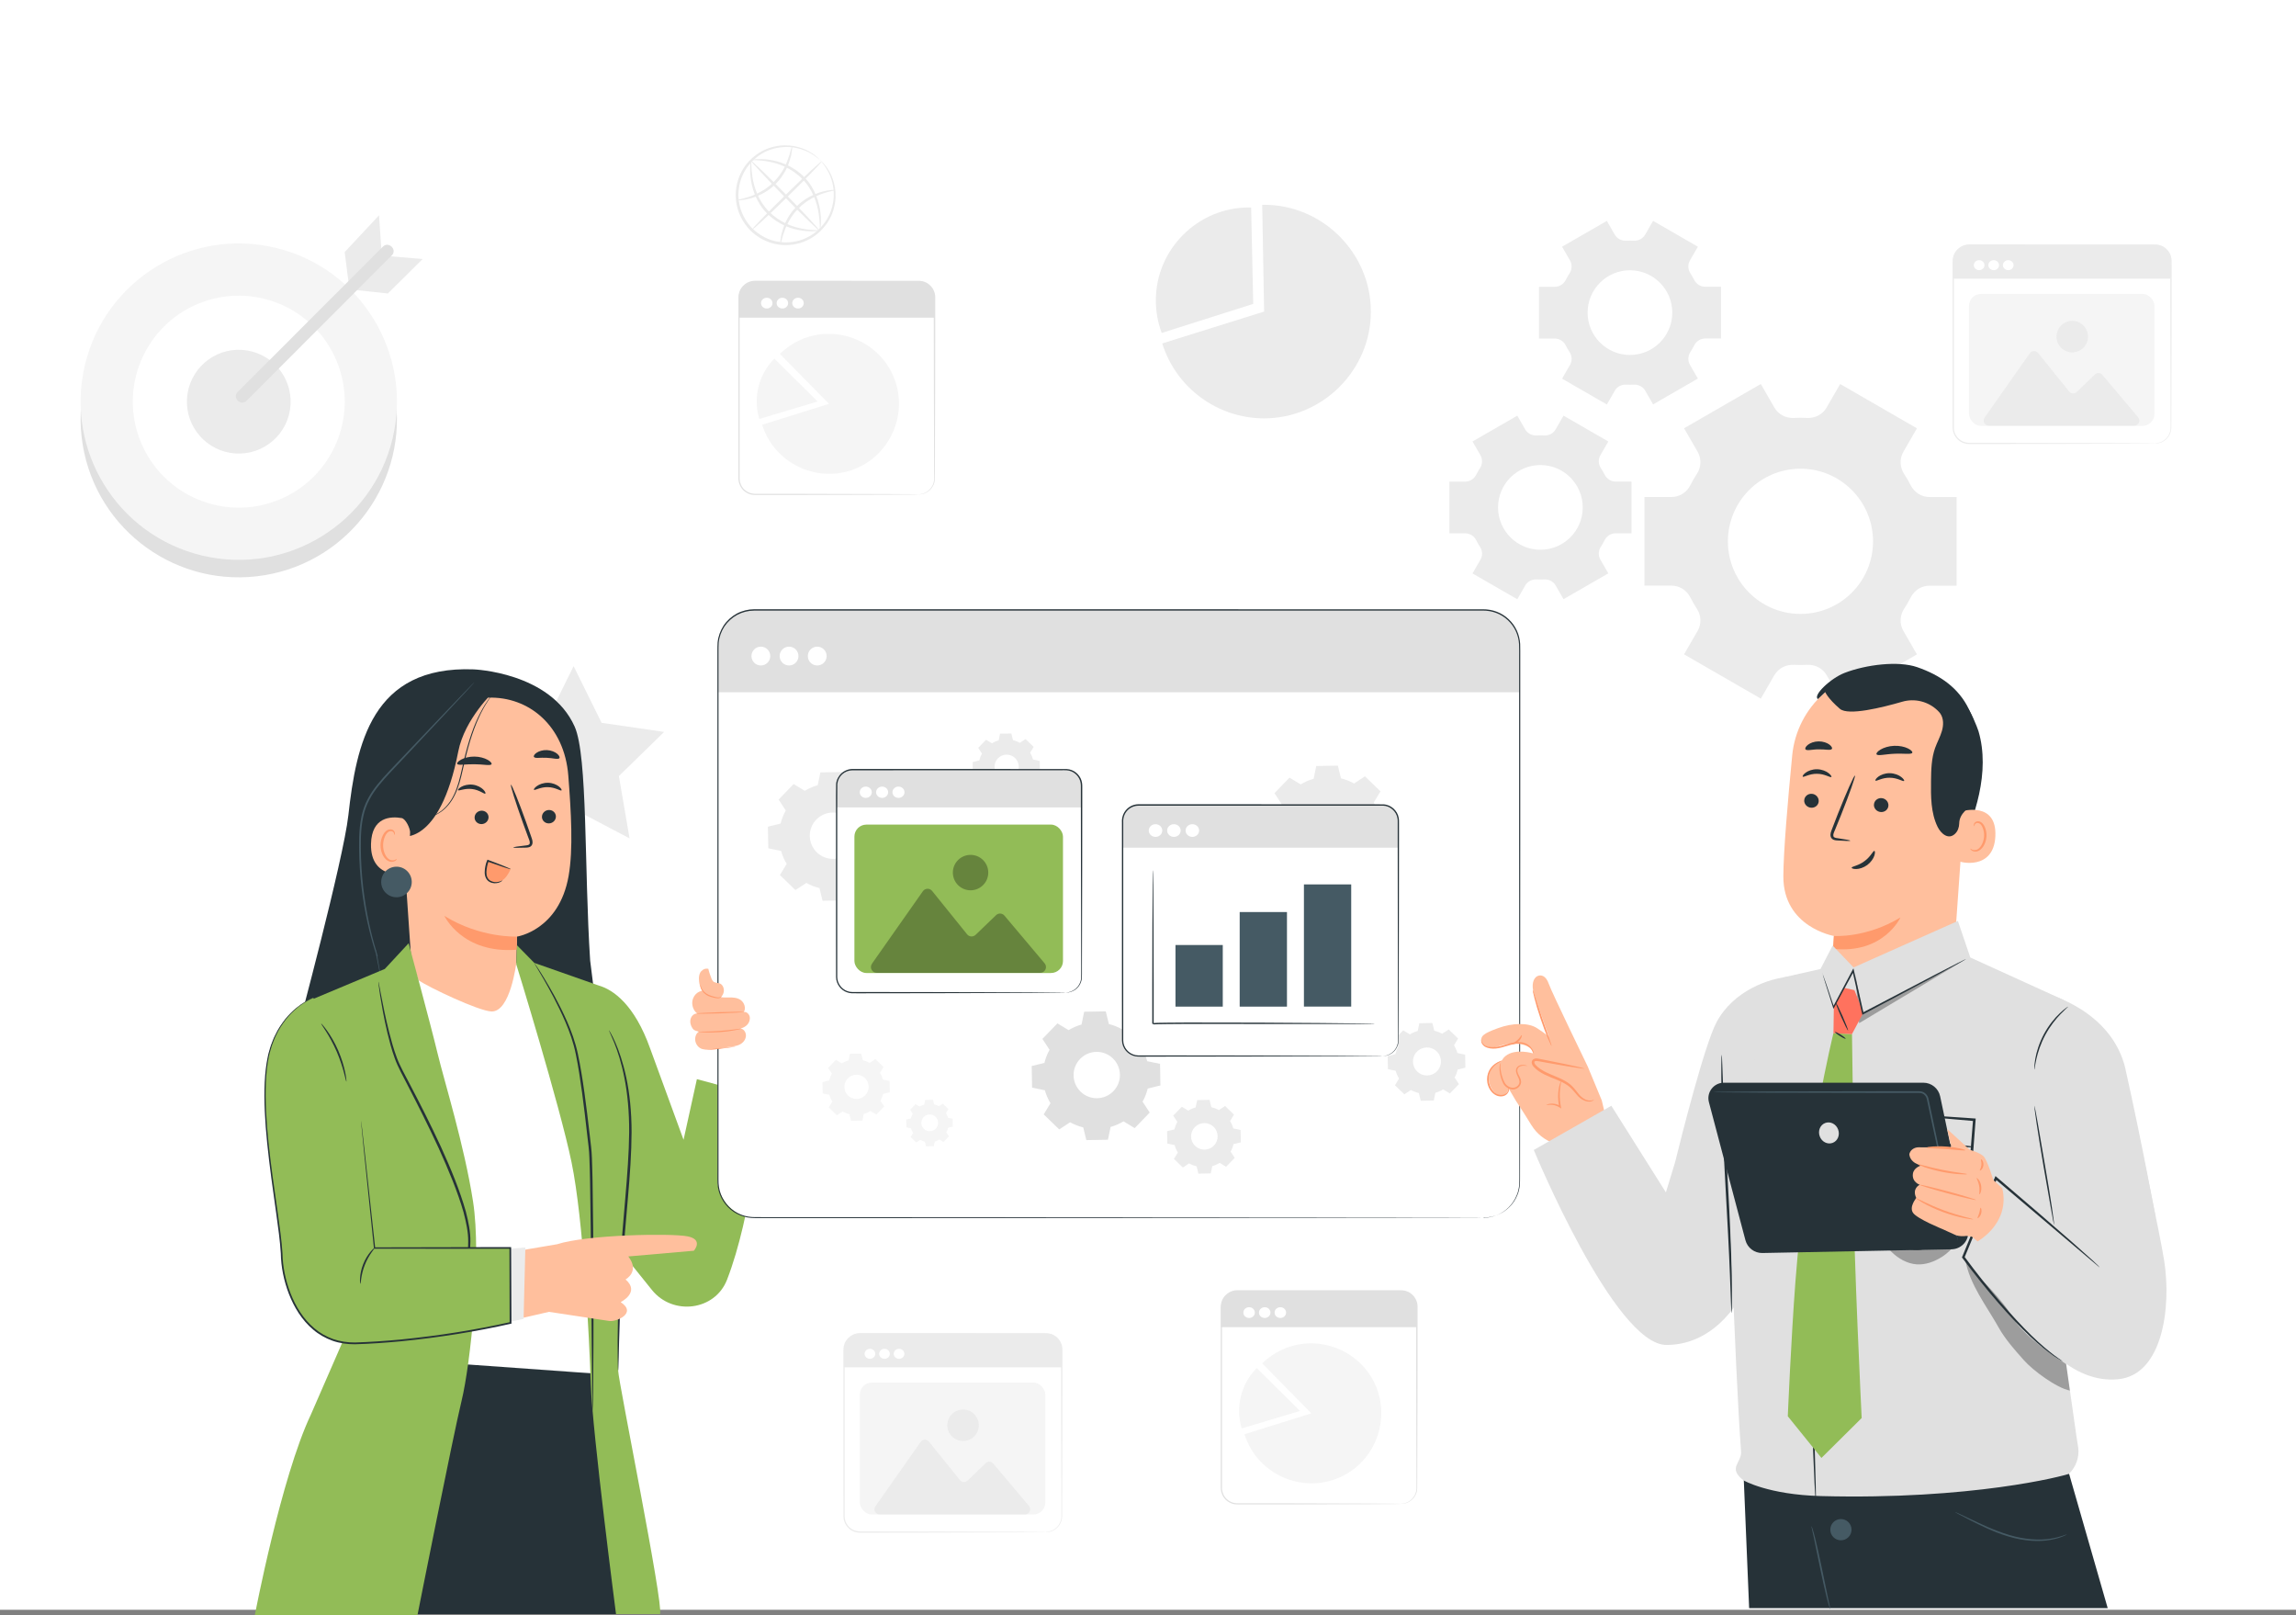 <svg viewBox="0 0 495.34 348.34" xmlns:xlink="http://www.w3.org/1999/xlink" xmlns="http://www.w3.org/2000/svg" data-name="Layer 2" id="Layer_2">
  <rect x="0" y="0" width="495.34" height="348.34" fill="#808080" stroke="none"/>
  <defs>
    <style>
      .cls-1 {
        fill: #fff;
      }

      .cls-2 {
        fill: #f5f5f5;
      }

      .cls-3 {
        fill: #455a64;
      }

      .cls-4 {
        fill: #ffbf9d;
      }

      .cls-5 {
        fill: #e0e0e0;
      }

      .cls-6 {
        fill: #ff9a6c;
      }

      .cls-7 {
        fill: #ff725e;
      }

      .cls-8 {
        opacity: .3;
      }

      .cls-9 {
        clip-path: url(#clippath);
      }

      .cls-10 {
        fill: #ebebeb;
      }

      .cls-11 {
        fill: none;
      }

      .cls-12 {
        fill: #92bc57;
      }

      .cls-13 {
        fill: #263238;
      }
    </style>
    <clipPath id="clippath">
      <rect height="347.2" width="495.34" class="cls-11"></rect>
    </clipPath>
  </defs>
  <g data-name="Background Complete" id="Background_Complete">
    <g class="cls-9">
      <rect height="347.2" width="502.95" x="-7.61" class="cls-1"></rect>
      <g>
        <path d="M177.09,34.65s-.2-.13-.53-.41c-.16-.15-.37-.32-.64-.5-.26-.19-.55-.41-.92-.6-.7-.44-1.64-.84-2.78-1.13-1.13-.29-2.48-.42-3.94-.22-1.45,.2-3.02,.71-4.44,1.69-1.4,.98-2.72,2.35-3.53,4.11-.43,.86-.72,1.82-.87,2.82-.1,.5-.1,1.01-.14,1.52,.02,.51,.03,1.03,.12,1.55,.28,2.08,1.28,4.12,2.82,5.72,1.57,1.57,3.59,2.62,5.66,2.94,.52,.1,1.04,.12,1.55,.15,.51-.02,1.03-.02,1.52-.11,1-.13,1.96-.4,2.83-.81,1.78-.77,3.18-2.06,4.18-3.44,1.01-1.4,1.55-2.96,1.78-4.4,.23-1.45,.12-2.8-.14-3.94-.27-1.14-.65-2.09-1.08-2.8-.19-.37-.4-.67-.58-.93-.17-.27-.34-.48-.48-.65-.28-.34-.42-.53-.4-.54,.01-.01,.18,.15,.49,.47,.16,.16,.34,.36,.53,.62,.2,.26,.43,.55,.64,.92,.46,.71,.89,1.67,1.2,2.84,.3,1.17,.44,2.56,.23,4.08-.21,1.5-.75,3.14-1.79,4.62-1.04,1.46-2.49,2.83-4.36,3.65-.92,.44-1.93,.73-2.98,.88-.52,.09-1.06,.1-1.61,.12-.54-.03-1.09-.04-1.64-.15-2.19-.33-4.33-1.43-5.98-3.09-1.63-1.69-2.68-3.85-2.97-6.04-.09-.55-.1-1.1-.12-1.64,.03-.54,.05-1.08,.15-1.6,.17-1.05,.48-2.05,.93-2.96,.86-1.85,2.26-3.27,3.74-4.28,1.5-1.01,3.15-1.51,4.65-1.69,1.52-.18,2.91-.01,4.07,.31,1.16,.33,2.11,.78,2.81,1.25,.37,.21,.66,.45,.91,.66,.26,.19,.46,.38,.61,.55,.31,.31,.47,.49,.46,.5Z" class="cls-10"></path>
        <path d="M170.9,31.57s.03,.26-.03,.71c-.04,.24-.08,.52-.12,.83-.03,.16-.05,.33-.09,.51-.05,.18-.11,.37-.17,.56-.4,1.58-1.36,3.76-3.2,5.53-.23,.22-.46,.43-.68,.64-.25,.19-.49,.37-.73,.55-.12,.09-.24,.18-.36,.26-.13,.08-.25,.15-.37,.22-.25,.14-.48,.3-.73,.42-.98,.49-1.9,.84-2.7,1.04-1.6,.42-2.63,.37-2.63,.3,0-.09,.99-.18,2.51-.69,.76-.25,1.64-.62,2.56-1.12,.23-.13,.45-.28,.69-.42,.12-.07,.23-.15,.35-.22,.11-.08,.22-.17,.34-.26,.23-.17,.46-.35,.69-.53,.21-.2,.43-.41,.65-.62,1.75-1.68,2.73-3.73,3.21-5.24,.07-.19,.14-.36,.2-.54,.05-.17,.09-.34,.13-.49,.08-.29,.15-.56,.22-.79,.13-.43,.22-.67,.26-.67Z" class="cls-10"></path>
        <path d="M168.34,52.58s-.03-.26,.03-.71c.04-.24,.08-.52,.12-.83,.03-.16,.05-.33,.09-.51,.05-.18,.11-.37,.17-.56,.4-1.58,1.36-3.76,3.2-5.53,.23-.22,.46-.43,.68-.64,.25-.19,.49-.37,.73-.55,.12-.09,.24-.18,.36-.26,.13-.08,.25-.15,.37-.22,.25-.14,.48-.3,.73-.42,.98-.49,1.9-.84,2.7-1.04,1.6-.42,2.63-.37,2.63-.3,0,.09-.99,.18-2.51,.69-.76,.25-1.64,.62-2.56,1.12-.23,.13-.45,.28-.69,.42-.12,.07-.23,.15-.35,.22-.11,.08-.22,.17-.34,.26-.23,.17-.46,.35-.69,.53-.21,.2-.43,.41-.65,.62-1.75,1.68-2.73,3.73-3.21,5.24-.07,.19-.14,.36-.2,.54-.05,.17-.09,.34-.13,.49-.08,.29-.15,.56-.22,.79-.13,.43-.22,.67-.26,.67Z" class="cls-10"></path>
        <path d="M177.26,34.82c.11,.11-3.17,3.51-7.32,7.58-4.16,4.07-7.61,7.28-7.73,7.17-.11-.11,3.17-3.51,7.32-7.58,4.15-4.07,7.61-7.28,7.73-7.17Z" class="cls-10"></path>
        <path d="M176.77,49.71c-.11,.11-3.51-3.16-7.58-7.32-4.07-4.15-7.28-7.61-7.17-7.72,.11-.11,3.51,3.16,7.58,7.32,4.07,4.15,7.28,7.61,7.16,7.72Z" class="cls-10"></path>
        <path d="M176.76,49.69c.02,.07-1.36,.35-3.57,.07-1.1-.15-2.4-.44-3.76-1.03-1.35-.59-2.75-1.49-3.95-2.7-1.21-1.22-2.06-2.65-2.61-4.02-.55-1.37-.82-2.68-.94-3.78-.24-2.21,.03-3.58,.1-3.57,.09,0-.03,1.37,.3,3.51,.17,1.07,.47,2.33,1.03,3.64,.55,1.31,1.38,2.66,2.53,3.81,1.15,1.16,2.47,2.03,3.76,2.63,1.29,.59,2.55,.92,3.61,1.11,2.14,.38,3.5,.24,3.5,.33Z" class="cls-10"></path>
        <path d="M162.19,34.5c-.02-.07,1.36-.35,3.57-.07,1.1,.15,2.4,.44,3.76,1.03,1.35,.59,2.75,1.49,3.95,2.7,1.21,1.22,2.06,2.65,2.61,4.02,.55,1.37,.82,2.68,.94,3.78,.24,2.21-.03,3.58-.1,3.57-.09,0,.03-1.37-.3-3.51-.17-1.07-.47-2.33-1.03-3.64-.55-1.31-1.38-2.66-2.53-3.81-1.15-1.16-2.47-2.03-3.76-2.63-1.29-.59-2.55-.92-3.61-1.11-2.14-.38-3.5-.24-3.5-.33Z" class="cls-10"></path>
      </g>
      <polygon points="123.75 143.67 129.79 155.9 143.28 157.86 133.52 167.38 135.82 180.82 123.75 174.47 111.68 180.82 113.99 167.38 104.22 157.86 117.72 155.9 123.75 143.67" class="cls-10"></polygon>
      <g>
        <circle transform="translate(-13.93 9.51) rotate(-9.3)" r="34.12" cy="90.4" cx="51.51" class="cls-5"></circle>
        <circle transform="translate(-44.68 116.71) rotate(-76.63)" r="34.12" cy="86.63" cx="51.51" class="cls-2"></circle>
        <circle transform="translate(-29.08 26.11) rotate(-22.36)" r="22.86" cy="86.63" cx="51.51" class="cls-1"></circle>
        <circle transform="translate(-42.27 123.55) rotate(-80.75)" r="11.19" cy="86.63" cx="51.51" class="cls-10"></circle>
        <polygon points="75.29 61.65 74.36 54.37 81.77 46.44 82.31 54.29 75.29 61.65" class="cls-10"></polygon>
        <polygon points="91.19 55.86 83.68 55.24 76.14 62.49 83.68 63.3 91.19 55.86" class="cls-10"></polygon>
        <path d="M82.61,53.19c-3.54,3.54-7.08,7.08-10.62,10.63-5.62,5.62-11.23,11.24-16.85,16.86-1.29,1.29-2.58,2.58-3.87,3.87-1.23,1.23,.69,3.12,1.92,1.89,3.54-3.54,7.08-7.08,10.62-10.63,5.62-5.62,11.23-11.24,16.85-16.86,1.29-1.29,2.58-2.58,3.87-3.87,1.23-1.23-.69-3.12-1.92-1.89h0Z" class="cls-5"></path>
      </g>
      <g>
        <circle transform="translate(84.06 653.13) rotate(-80.7)" r="24.4" cy="277.09" cx="426.44" class="cls-5"></circle>
        <circle transform="translate(-51.88 106.02) rotate(-13.37)" r="24.4" cy="274.4" cx="426.44" class="cls-2"></circle>
        <circle transform="translate(10.44 564.38) rotate(-67.64)" r="16.34" cy="274.4" cx="426.44" class="cls-1"></circle>
        <circle transform="translate(-38.54 72.07) rotate(-9.25)" r="8" cy="274.4" cx="426.44" class="cls-10"></circle>
        <polygon points="409.43 256.54 410.09 251.33 404.79 245.66 404.41 251.28 409.43 256.54" class="cls-10"></polygon>
        <polygon points="398.05 252.39 403.43 251.96 408.82 257.14 403.43 257.72 398.05 252.39" class="cls-10"></polygon>
        <path d="M404.19,250.49c2.53,2.53,5.06,5.07,7.6,7.6,4.02,4.02,8.03,8.04,12.05,12.05,.92,.92,1.85,1.85,2.77,2.77,.88,.88-.49,2.23-1.37,1.35-2.53-2.53-5.06-5.07-7.6-7.6-4.02-4.02-8.03-8.04-12.05-12.05-.92-.92-1.85-1.85-2.77-2.77-.88-.88,.49-2.23,1.37-1.35h0Z" class="cls-5"></path>
      </g>
      <path d="M382.82,145.61c.86-1.49,2.5-2.31,4.22-2.22,.47,.02,.94,.04,1.41,.04s.95-.01,1.42-.04c1.71-.09,3.35,.73,4.2,2.22l2.93,5.08,16.56-9.55-2.93-5.08c-.86-1.49-.77-3.33,.17-4.77,.52-.79,1-1.62,1.43-2.46,.78-1.53,2.32-2.51,4.04-2.51h5.85v-19.12h-5.85c-1.71,0-3.26-.98-4.04-2.51-.43-.85-.91-1.67-1.43-2.46-.94-1.44-1.03-3.27-.17-4.77l2.93-5.08-16.56-9.55-2.95,5.1c-.86,1.48-2.49,2.3-4.2,2.21-.47-.02-.94-.04-1.41-.04s-.94,.01-1.41,.04c-1.72,.09-3.36-.73-4.22-2.23l-2.93-5.09-16.56,9.55,2.93,5.07c.86,1.49,.78,3.32-.16,4.76-.52,.8-1,1.62-1.43,2.48-.78,1.53-2.32,2.51-4.04,2.51h-5.85v19.12h5.85c1.72,0,3.26,.98,4.04,2.51,.43,.85,.91,1.68,1.43,2.48,.94,1.44,1.02,3.27,.16,4.76l-2.93,5.07,16.56,9.55,2.93-5.08Zm-10.04-28.85c0-8.65,7.02-15.67,15.66-15.67s15.65,7.02,15.65,15.67-7,15.65-15.65,15.65-15.66-7-15.66-15.65Z" class="cls-10"></path>
      <path d="M329.05,126.27c.5-.87,1.46-1.35,2.46-1.3,.27,.01,.55,.02,.82,.02s.55,0,.83-.02c1-.05,1.95,.43,2.45,1.29l1.71,2.97,9.66-5.57-1.71-2.96c-.5-.87-.45-1.94,.1-2.78,.3-.46,.58-.94,.83-1.44,.45-.89,1.36-1.46,2.36-1.46h3.42v-11.16h-3.42c-1,0-1.9-.57-2.36-1.46-.25-.5-.53-.98-.83-1.44-.55-.84-.6-1.91-.1-2.78l1.71-2.96-9.66-5.57-1.72,2.98c-.5,.87-1.45,1.34-2.45,1.29-.27-.01-.55-.02-.82-.02s-.55,0-.82,.02c-1,.05-1.96-.43-2.46-1.3l-1.71-2.97-9.66,5.57,1.71,2.96c.5,.87,.45,1.94-.09,2.78-.3,.46-.58,.95-.83,1.44-.45,.89-1.36,1.47-2.36,1.47h-3.41v11.16h3.41c1,0,1.9,.57,2.36,1.47,.25,.5,.53,.98,.83,1.44,.55,.84,.6,1.91,.09,2.78l-1.71,2.96,9.66,5.57,1.71-2.96Zm-5.86-16.83c0-5.05,4.1-9.14,9.14-9.14s9.13,4.1,9.13,9.14-4.09,9.13-9.13,9.13-9.14-4.09-9.14-9.13Z" class="cls-10"></path>
      <path d="M348.37,84.26c.5-.87,1.46-1.35,2.46-1.3,.27,.01,.55,.02,.82,.02s.55,0,.83-.02c1-.05,1.95,.43,2.45,1.29l1.71,2.97,9.66-5.57-1.71-2.96c-.5-.87-.45-1.94,.1-2.78,.3-.46,.58-.94,.83-1.44,.45-.89,1.36-1.46,2.36-1.46h3.42v-11.16h-3.42c-1,0-1.9-.57-2.36-1.46-.25-.5-.53-.98-.83-1.44-.55-.84-.6-1.91-.1-2.78l1.71-2.96-9.66-5.57-1.72,2.98c-.5,.87-1.45,1.34-2.45,1.29-.27-.01-.55-.02-.82-.02s-.55,0-.82,.02c-1,.05-1.96-.43-2.46-1.3l-1.71-2.97-9.66,5.57,1.71,2.96c.5,.87,.45,1.94-.09,2.78-.3,.46-.58,.95-.83,1.44-.45,.89-1.36,1.47-2.36,1.47h-3.41v11.16h3.41c1,0,1.9,.57,2.36,1.47,.25,.5,.53,.98,.83,1.44,.55,.84,.6,1.91,.09,2.78l-1.71,2.96,9.66,5.57,1.71-2.96Zm-5.86-16.83c0-5.05,4.1-9.14,9.14-9.14s9.13,4.1,9.13,9.14-4.09,9.13-9.13,9.13-9.14-4.09-9.14-9.13Z" class="cls-10"></path>
    </g>
    <g>
      <path d="M164.81,236.65l-14.46-3.9-2.88,13.08-7.22-19.73c-3.36-9.43-7.97-12.68-11.14-13.56l-1.15,1.49,3.04,52.19,9.64,11.99c4.51,5.61,13.6,4.5,16.21-2.2,5.41-13.93,7.25-35.12,7.96-39.36Z" class="cls-12"></path>
      <path d="M62.99,348.13h72.32l-7.58-51.92-46.1-3.3s-7.95,7.79-10.58,16.94c-2.63,9.15-8.06,38.28-8.06,38.28Z" class="cls-13"></path>
      <g>
        <g>
          <g>
            <path d="M75.15,175.89c1.71-15.4,5.07-32.36,27.02-31.52,0,0,16.54,.58,21.8,12.33,2.85,6.36,2.05,30.54,3.35,50.47l3.21,25.58-66.4-10.26s9.95-37.03,11.02-46.61Z" class="cls-13"></path>
            <path d="M105.29,150.47l-1.41-1.26-14.61,6.46c-2.14,.19-3.78,1.98-3.77,4.13l3.34,49.01c.09,3.27-.79,5.32,1.27,7.86l14.16,16.94c4.95,6.11,4.06-7.67,7.59-14.69,.25-.49-.95-2.25-.88-2.59,.07-.43,.17-.72,.19-1.09,.31-3.9,.23-7.26,.23-7.26,.12-4.27,.15-6.02,.16-5.98,0,0,9.04-1.34,11.11-13.06,1.03-5.83,.54-13.79-.06-21.62-.83-10.84-8.57-17.14-17.29-16.85Z" class="cls-4"></path>
            <path d="M105.4,176.24c.01,.8-.65,1.47-1.48,1.5-.83,.03-1.52-.59-1.53-1.39-.01-.8,.65-1.47,1.48-1.5,.83-.03,1.52,.59,1.53,1.39Z" class="cls-13"></path>
            <path d="M119.93,176.09c.01,.8-.65,1.47-1.48,1.5-.83,.03-1.52-.59-1.53-1.39-.01-.8,.65-1.47,1.48-1.5,.83-.03,1.52,.59,1.53,1.39Z" class="cls-13"></path>
            <path d="M121.14,170.47c-.19,.19-1.32-.67-2.94-.7-1.62-.05-2.83,.77-3,.57-.09-.09,.11-.44,.64-.81,.52-.37,1.39-.72,2.4-.7,1.01,.02,1.85,.41,2.34,.8,.49,.39,.66,.75,.56,.84Z" class="cls-13"></path>
            <path d="M104.71,171.17c-.21,.17-1.24-.8-2.85-.99-1.61-.21-2.89,.47-3.04,.25-.07-.1,.15-.43,.72-.74,.55-.31,1.46-.57,2.46-.45,1,.13,1.8,.6,2.24,1.03,.45,.44,.57,.81,.47,.89Z" class="cls-13"></path>
            <path d="M110.75,182.78c0-.09,1.01-.25,2.64-.43,.41-.04,.81-.11,.88-.39,.1-.3-.06-.75-.26-1.23-.37-1.01-.76-2.07-1.17-3.18-1.62-4.52-2.79-8.24-2.61-8.3,.18-.06,1.65,3.55,3.27,8.07,.39,1.11,.76,2.18,1.12,3.19,.15,.47,.41,1.01,.19,1.63-.12,.31-.42,.53-.69,.59-.27,.08-.5,.08-.71,.09-1.65,.06-2.67,.05-2.67-.04Z" class="cls-13"></path>
            <path d="M111.54,202s-7.92,.37-15.67-4.47c0,0,3.82,8.21,15.6,7.31l.07-2.84Z" class="cls-6"></path>
            <path d="M106.05,164.81c-.21,.42-1.8,.02-3.71,.02-1.92-.04-3.51,.33-3.71-.09-.09-.2,.23-.58,.89-.93,.66-.35,1.68-.64,2.83-.63,1.15,.01,2.17,.32,2.82,.68,.66,.36,.97,.75,.88,.95Z" class="cls-13"></path>
            <path d="M120.68,163.52c-.29,.36-1.4-.04-2.75-.08-1.34-.09-2.49,.2-2.74-.19-.11-.19,.07-.56,.58-.9,.5-.34,1.32-.61,2.24-.57,.92,.05,1.72,.39,2.18,.78,.47,.39,.62,.77,.49,.95Z" class="cls-13"></path>
            <path d="M86.47,180.38s8.38,2.31,12.4-18.32c1.38-7.05,7.68-12.94,7.68-12.94l-2.66-.71s-16.21,5.15-16.48,5.36c-.27,.22-3.85,8.6-3.85,8.6l2.9,18Z" class="cls-13"></path>
            <path d="M88.48,179.55c.01-.88-.96-2.96-1.83-3.11-2.3-.4-6.47-.29-6.61,5.58-.19,8.01,7.89,6.55,7.91,6.32,.02-.18,.47-5.77,.52-8.79Z" class="cls-4"></path>
            <path d="M85.59,185.25s-.14,.09-.38,.2c-.23,.1-.63,.16-1.04,0-.84-.33-1.52-1.69-1.52-3.14,0-.73,.17-1.42,.44-1.99,.26-.58,.65-.98,1.08-1.05,.43-.09,.72,.17,.81,.4,.1,.23,.05,.39,.09,.4,.02,.02,.18-.13,.12-.46-.03-.16-.12-.35-.3-.51-.19-.16-.47-.25-.77-.22-.62,.03-1.19,.58-1.49,1.21-.33,.63-.54,1.4-.54,2.22,.01,1.62,.8,3.15,1.95,3.51,.56,.16,1.03,0,1.28-.18,.25-.19,.3-.37,.27-.39Z" class="cls-6"></path>
            <path d="M91.96,176.28s.44-.04,1.19-.28c.75-.24,1.79-.76,2.79-1.75,.5-.49,.99-1.09,1.43-1.79,.43-.7,.81-1.5,1.13-2.38,.65-1.75,1.04-3.77,1.53-5.87,.49-2.11,1.04-4.1,1.65-5.87,.6-1.78,1.28-3.33,1.94-4.59,.65-1.26,1.28-2.23,1.74-2.87,.23-.33,.42-.56,.55-.73,.13-.16,.2-.25,.21-.24,0,0-.05,.1-.17,.27-.11,.17-.3,.42-.52,.75-.44,.66-1.04,1.63-1.67,2.89-.63,1.26-1.29,2.81-1.88,4.58-.6,1.77-1.14,3.75-1.63,5.86-.49,2.1-.89,4.13-1.56,5.89-.33,.88-.72,1.69-1.17,2.4-.45,.71-.96,1.31-1.47,1.8-1.04,.99-2.11,1.5-2.87,1.72-.77,.22-1.22,.2-1.22,.2Z" class="cls-13"></path>
            <path d="M82.15,210.77s-.04-.13-.1-.38c-.06-.28-.14-.65-.24-1.13-.2-1.02-.49-2.47-.86-4.32l.19-.03c.05,.29,.11,.61,.16,.94v-.03c.04,.11,.11,.23,.17,.35l-.2,.08c-1.06-3.24-2.24-7.61-2.99-12.79-.38-2.59-.65-5.38-.76-8.31-.07-2.92-.19-6.03,.49-9.16,.28-1.29,.73-2.54,1.34-3.68,.6-1.14,1.33-2.19,2.11-3.15,1.57-1.93,3.26-3.61,4.81-5.26,3.12-3.28,5.94-6.24,8.31-8.73,2.36-2.46,4.28-4.46,5.63-5.87,.66-.67,1.17-1.2,1.54-1.58,.17-.17,.3-.3,.41-.41,.09-.09,.14-.13,.15-.13,0,0-.04,.06-.12,.16-.1,.11-.23,.25-.38,.43-.36,.39-.86,.94-1.49,1.63-1.33,1.42-3.22,3.45-5.54,5.94-2.36,2.51-5.15,5.48-8.25,8.79-1.54,1.66-3.24,3.35-4.78,5.26-1.54,1.9-2.85,4.14-3.37,6.69-.67,3.06-.55,6.15-.49,9.07,.11,2.92,.36,5.7,.73,8.28,.72,5.17,1.86,9.53,2.87,12.77l-.2,.08c-.06-.13-.12-.25-.17-.36h0s0-.03,0-.03c-.05-.33-.1-.65-.15-.94l.19-.03c.33,1.85,.59,3.31,.77,4.34,.08,.48,.14,.86,.19,1.14,.04,.26,.06,.39,.05,.39Z" class="cls-3"></path>
          </g>
          <path d="M82.24,190.33c.06,1.82,1.58,3.25,3.4,3.19,1.82-.06,3.25-1.58,3.19-3.4-.06-1.82-1.58-3.25-3.4-3.19-1.82,.06-3.25,1.58-3.19,3.4Z" class="cls-3"></path>
        </g>
        <g>
          <path d="M130.63,225.24s.06,.26,.12,.76c.06,.56,.14,1.28,.23,2.18,.21,1.89,.4,4.65,.58,8.05,.35,6.81,.34,16.23,0,26.61-.34,10.39-.62,19.78-.52,26.58,.04,3.4,.1,6.15,.19,8.05,.03,.9,.05,1.63,.07,2.19,0,.5,0,.77-.02,.77-.02,0-.06-.26-.1-.76-.05-.56-.11-1.29-.18-2.19-.16-1.9-.29-4.65-.38-8.06-.2-6.81,.01-16.23,.35-26.61,.34-10.38,.41-19.78,.17-26.57-.12-3.4-.25-6.15-.39-8.05-.05-.9-.09-1.63-.12-2.19-.02-.5-.02-.77,0-.77Z" class="cls-13"></path>
          <g>
            <path d="M76.35,229.01l8.08,63.89,43.72,3.13,2.83,1.44-2.89-52.79-15.18-36.09-1.52-.93s-1.27,10.67-5.38,10.49c-2.8-.12-13.38-5.15-15.71-6.71l-2.33-6.79-11.62,24.36Z" class="cls-1"></path>
            <g>
              <path d="M67.05,305.14l9.3-21.33-9.01-68.26,15.68-6.57,5.14-5.54s4.77,17.61,6.25,23.78c1.49,6.17,5.74,19.73,7.64,31.88,1.9,12.16-.56,35.17-2.45,42.95-1.89,7.78-9.53,46.28-9.53,46.28H54.98s5.67-29.69,12.07-43.19Z" class="cls-12"></path>
              <path d="M111.54,203.88l3.72,3.79,13.86,4.87s4.08,15.98,4.24,20.91c.16,4.92-.08,59.58,0,62.15,.08,2.57,9.82,50.36,9.04,52.53h-9.5s-5.1-39.27-5.44-49.55c-.34-10.28-1.6-35.53-4.15-47.88-2.55-12.35-11.93-42.72-11.93-42.72l.16-4.1Z" class="cls-12"></path>
              <path d="M127.88,304.31s-.02-.09-.03-.26c0-.2-.02-.45-.03-.75-.01-.7-.03-1.67-.05-2.88-.03-2.55-.06-6.17-.11-10.61-.08-8.96-.13-21.34-.36-35-.04-1.71-.07-3.4-.14-5.05-.04-1.65-.28-3.27-.46-4.87-.36-3.2-.72-6.29-1.12-9.22-.4-2.93-.82-5.71-1.35-8.28-.52-2.57-1.35-4.87-2.23-6.92-1.77-4.1-3.56-7.26-4.8-9.43-.62-1.05-1.1-1.88-1.46-2.48-.15-.26-.28-.47-.38-.65-.08-.15-.12-.22-.12-.23,0,0,.06,.06,.16,.2,.11,.17,.26,.37,.43,.62,.37,.55,.9,1.36,1.55,2.44,1.3,2.14,3.15,5.28,4.97,9.39,.9,2.05,1.77,4.39,2.32,6.98,.55,2.59,1,5.37,1.41,8.31,.41,2.94,.78,6.03,1.15,9.23,.18,1.6,.42,3.23,.47,4.91,.07,1.67,.1,3.36,.14,5.07,.23,13.67,.21,26.05,.19,35.01-.03,4.44-.05,8.06-.07,10.61-.02,1.22-.04,2.18-.05,2.89-.01,.3-.02,.55-.03,.75,0,.17-.02,.26-.03,.26Z" class="cls-13"></path>
            </g>
          </g>
          <path d="M101.83,284.59s-.07-.26-.15-.77c-.07-.5-.16-1.25-.26-2.21-.19-1.93-.4-4.72-.46-8.18-.03-1.73-.02-3.63,.05-5.66,.02-2-.44-4.13-1.01-6.33-1.26-4.38-3.2-9.05-5.39-13.87-2.22-4.81-4.51-9.33-6.62-13.42-1.03-2.05-2.14-3.96-2.83-5.91-.7-1.93-1.17-3.78-1.58-5.46-.8-3.38-1.26-6.14-1.57-8.05-.15-.96-.25-1.7-.31-2.21-.06-.51-.08-.77-.06-.78,.02,0,.08,.26,.17,.76,.1,.55,.24,1.28,.42,2.19,.37,1.9,.89,4.65,1.74,8,.43,1.67,.92,3.5,1.63,5.4,.69,1.89,1.81,3.79,2.86,5.84,2.14,4.08,4.44,8.6,6.67,13.42,2.2,4.83,4.12,9.53,5.37,13.96,.57,2.23,1.02,4.39,.98,6.47-.09,2.03-.12,3.92-.12,5.64,0,3.45,.16,6.24,.28,8.17,.07,.92,.12,1.66,.16,2.22,.04,.51,.05,.77,.04,.78Z" class="cls-13"></path>
          <path d="M131.42,222.24s.15,.22,.38,.65c.25,.43,.56,1.09,.95,1.95,.76,1.72,1.67,4.3,2.37,7.6,.7,3.29,1.14,7.3,1.14,11.75-.02,4.45-.36,9.32-.81,14.42-.94,10.2-1.54,19.43-1.74,26.14-.12,3.35-.19,6.06-.23,7.94-.03,.89-.05,1.61-.07,2.16-.02,.49-.04,.75-.06,.75-.02,0-.04-.26-.05-.75,0-.55-.02-1.27-.04-2.16-.03-1.88-.02-4.59,.05-7.95,.1-6.71,.64-15.98,1.58-26.17,.44-5.1,.81-9.96,.85-14.38,.02-4.42-.37-8.4-1.02-11.67-.64-3.28-1.49-5.86-2.19-7.59-.36-.86-.64-1.54-.85-1.98-.2-.45-.3-.69-.28-.7Z" class="cls-13"></path>
        </g>
      </g>
      <g>
        <path d="M105.25,185.64c-.5,.75-.55,1.84-.5,2.73,.03,.54,.17,1.1,.55,1.48,.36,.36,.89,.53,1.4,.52s1.01-.17,1.48-.38c.88-.49,1.49-1.43,1.99-2.55-1.29-.45-3.56-1.37-4.92-1.8Z" class="cls-6"></path>
        <path d="M108.43,189.86c.05,.01-.53,.67-1.8,.64-.31-.03-.64-.1-.97-.27-.34-.16-.64-.48-.82-.85-.19-.37-.28-.82-.27-1.26,0-.44,.06-.88,.15-1.33,.09-.43,.19-.83,.38-1.23l.07-.15,.15,.06c1.4,.52,2.62,1,3.49,1.35,.87,.35,1.38,.59,1.37,.63-.02,.04-.56-.11-1.45-.4-.89-.29-2.12-.72-3.53-1.22l.23-.1c-.15,.33-.25,.73-.34,1.14-.16,.85-.26,1.72,.06,2.36,.3,.67,.96,.93,1.51,1.01,.55,.07,1.01-.07,1.31-.17,.3-.11,.44-.22,.46-.2Z" class="cls-13"></path>
      </g>
    </g>
    <g>
      <path d="M149.68,269.77s2.2-2.42-1.37-3.12c-3.57-.69-21.69-.37-28.13,1.71l-8.74,1.48,1.53,14.36,5.46-1.26s11.53,1.74,13.02,1.97c1.5,.23,6.07-1.68,2.45-4.07,0,0,4.3-2.11,1.05-4.89,0,0,3.16-1.67,.6-4.96l14.12-1.23Z" class="cls-4"></path>
      <polygon points="109.95 269.33 113.34 269.06 112.96 284.46 109.66 285.14 109.95 269.33" class="cls-10"></polygon>
      <g>
        <path d="M67.6,215.21s-8.27,2.84-9.99,14.19c-1.87,12.36,3.01,33.9,3.21,41.72,.15,5.77,3.94,19.07,16.26,18.61,17.24-.64,33.08-4.41,33.08-4.41l-.06-16.18-29.29,.02-2.91-27.45" class="cls-12"></path>
        <path d="M77.9,241.71s.03,.16,.07,.48c.04,.33,.1,.8,.17,1.41,.14,1.25,.35,3.08,.61,5.43,.52,4.74,1.26,11.6,2.19,20.12l-.14-.12c8.23-.02,18.2-.04,29.29-.06h.18s0,.18,0,.18c.02,5.13,.04,10.56,.07,16.18v.15s-.15,.03-.15,.03c-7.4,1.66-15.39,2.96-23.69,3.78-3.34,.31-6.64,.55-9.92,.64-1.65,.01-3.3-.22-4.84-.76-1.53-.55-2.97-1.36-4.18-2.4-2.46-2.07-4.12-4.85-5.23-7.69-1.1-2.85-1.7-5.85-1.75-8.76-.18-2.88-.59-5.69-.96-8.41-.38-2.72-.74-5.37-1.1-7.93-.67-5.12-1.21-9.91-1.4-14.3-.19-4.39-.07-8.4,.66-11.83,.07-.43,.2-.84,.32-1.25,.12-.4,.22-.81,.36-1.19,.31-.75,.54-1.5,.91-2.16,.62-1.37,1.43-2.49,2.18-3.47,1.57-1.9,3.14-3.06,4.26-3.71,.56-.33,1.01-.54,1.31-.67,.3-.13,.47-.17,.47-.17,0,0-.16,.07-.45,.21-.3,.14-.74,.36-1.29,.71-1.1,.66-2.64,1.83-4.18,3.74-.73,.97-1.52,2.09-2.13,3.45-.35,.66-.58,1.4-.88,2.15-.13,.38-.23,.78-.35,1.18-.12,.4-.24,.81-.31,1.24-.7,3.4-.8,7.4-.6,11.77,.2,4.38,.76,9.16,1.44,14.27,.36,2.56,.73,5.2,1.12,7.92,.37,2.73,.79,5.53,.98,8.44,.05,2.9,.65,5.82,1.74,8.64,1.1,2.79,2.73,5.52,5.13,7.53,1.18,1.01,2.57,1.8,4.06,2.33,1.5,.52,3.1,.75,4.71,.74,3.25-.1,6.55-.33,9.88-.64,8.27-.82,16.26-2.11,23.64-3.76l-.15,.19c-.02-5.62-.03-11.04-.04-16.18l.18,.18c-11.1,0-21.07-.02-29.29-.02h-.12s-.01-.12-.01-.12c-.88-8.53-1.58-15.39-2.07-20.13-.23-2.36-.42-4.19-.54-5.44-.06-.61-.1-1.08-.13-1.41-.03-.32-.03-.48-.03-.48Z" class="cls-13"></path>
      </g>
      <path d="M77.75,276.91c-.09,.02-.3-1.98,.6-4.24,.88-2.26,2.4-3.59,2.45-3.51,.1,.08-1.25,1.48-2.09,3.65-.87,2.16-.84,4.1-.97,4.09Z" class="cls-13"></path>
      <path d="M74.73,233.29c-.06,0-.21-.75-.53-1.95-.32-1.2-.83-2.84-1.58-4.58-.76-1.74-1.61-3.23-2.27-4.28-.66-1.05-1.11-1.68-1.07-1.72,.04-.03,.57,.54,1.3,1.56,.73,1.02,1.63,2.51,2.4,4.28,.76,1.76,1.24,3.44,1.49,4.67,.25,1.23,.3,2.01,.26,2.01Z" class="cls-13"></path>
    </g>
    <g>
      <g>
        <rect ry="7.78" rx="7.78" height="131.06" width="172.98" y="131.6" x="154.84" class="cls-1"></rect>
        <path d="M162.5,131.6h157.36c4.42,0,8.02,3.59,8.02,8.02v9.68H154.84v-10.03c0-4.23,3.43-7.67,7.67-7.67Z" class="cls-5"></path>
        <path d="M320.04,262.66s.13-.01,.39-.03c.13-.01,.29,0,.48-.03,.19-.03,.41-.06,.66-.1,.25-.06,.52-.13,.82-.22,.29-.12,.63-.21,.96-.39,.68-.32,1.43-.79,2.13-1.49,.7-.69,1.36-1.61,1.79-2.75,.05-.14,.1-.29,.16-.43,.05-.15,.08-.3,.12-.46,.09-.31,.13-.63,.18-.96,.07-.66,.06-1.36,.06-2.08,0-2.9,0-6.24-.01-10,0-15.05-.02-36.82-.04-63.73,0-6.73,0-13.77,0-21.12,0-3.67,0-7.42,0-11.23,0-1.91,0-3.83,0-5.78,0-.97,.02-1.95-.02-2.92-.05-.96-.29-1.92-.7-2.81-.82-1.77-2.35-3.22-4.2-3.92-.93-.36-1.92-.52-2.92-.52-1.01,0-2.03,0-3.05,0-4.09,0-8.24,0-12.45,0-8.43,0-17.1,0-25.99,0-35.57,0-74.68,0-115.73,.01-1.26,0-2.52,.32-3.63,.91-1.1,.6-2.06,1.47-2.76,2.51-.68,1.05-1.12,2.26-1.24,3.5-.04,.62-.04,1.26-.04,1.89v1.9c0,5.07,0,10.1,0,15.1,0,10,0,19.85,0,29.53,0,19.36,0,38.03,0,55.82,0,2.22,0,4.43,0,6.63,0,1.1,0,2.19,0,3.28,.02,1.09-.06,2.19,.1,3.24,.32,2.11,1.56,4.05,3.32,5.21,.88,.58,1.87,.98,2.9,1.16,1.03,.19,2.09,.11,3.14,.13,8.43,0,16.61,0,24.52,0,15.82,0,30.56,.01,44.01,.02,26.9,.02,48.68,.03,63.72,.04,7.52,.01,13.36,.02,17.32,.02,1.98,0,3.49,.01,4.51,.01,1.02,0,1.54,.01,1.54,.01,0,0-.52,0-1.54,.01-1.02,0-2.53,0-4.51,.01-3.96,0-9.8,.01-17.32,.02-15.05,0-36.82,.02-63.72,.04-13.45,0-28.19,.01-44.01,.02-7.91,0-16.09,0-24.52,0-1.05-.02-2.12,.06-3.18-.13-1.06-.19-2.09-.59-2.99-1.19-1.81-1.19-3.1-3.19-3.42-5.37-.16-1.1-.08-2.18-.1-3.27,0-1.09,0-2.18,0-3.28,0-2.2,0-4.41,0-6.63,0-17.79,0-36.46,0-55.82,0-9.68,0-19.53,0-29.53,0-5,0-10.03,0-15.1v-1.9c0-.63,0-1.27,.04-1.92,.12-1.29,.58-2.54,1.28-3.63,.72-1.08,1.71-1.98,2.85-2.6,1.15-.61,2.45-.93,3.75-.94,41.05,0,80.16,0,115.73,.01,8.89,0,17.57,0,25.99,0,4.21,0,8.36,0,12.45,0,1.02,0,2.04,0,3.05,0,1.02,0,2.05,.16,3,.53,1.91,.73,3.48,2.22,4.32,4.04,.42,.91,.66,1.9,.72,2.89,.04,.99,.01,1.96,.02,2.93,0,1.94,0,3.87,0,5.78,0,3.82,0,7.56,0,11.23,0,7.34,0,14.39,0,21.12-.02,26.9-.03,48.68-.04,63.73,0,3.76,0,7.1-.01,10,0,.72,.01,1.42-.06,2.09-.05,.33-.09,.66-.18,.97-.04,.15-.08,.31-.12,.46-.05,.15-.11,.29-.16,.44-.44,1.15-1.1,2.07-1.82,2.76-.71,.7-1.46,1.17-2.15,1.48-.33,.18-.67,.27-.97,.38-.3,.08-.58,.15-.83,.21-.25,.04-.47,.07-.66,.1-.19,.02-.35,.02-.48,.03-.26,.01-.39,.01-.39,.01Z" class="cls-13"></path>
        <g>
          <path d="M166.18,141.5c0,1.12-.91,2.03-2.03,2.03s-2.03-.91-2.03-2.03,.91-2.03,2.03-2.03,2.03,.91,2.03,2.03Z" class="cls-1"></path>
          <path d="M172.26,141.5c0,1.12-.91,2.03-2.03,2.03s-2.03-.91-2.03-2.03,.91-2.03,2.03-2.03,2.03,.91,2.03,2.03Z" class="cls-1"></path>
          <path d="M178.34,141.5c0,1.12-.91,2.03-2.03,2.03s-2.03-.91-2.03-2.03,.91-2.03,2.03-2.03,2.03,.91,2.03,2.03Z" class="cls-1"></path>
        </g>
      </g>
      <path d="M173.63,170.56c.88-.53,1.82-.94,2.79-1.21l.57-2.76,4.66-.08,.67,2.74c.98,.24,1.93,.61,2.83,1.11l2.35-1.54,3.35,3.24-1.46,2.41c.53,.88,.94,1.82,1.21,2.79l2.76,.57,.08,4.66-2.74,.67c-.24,.98-.61,1.93-1.11,2.83l1.54,2.35-3.24,3.35-2.41-1.46c-.88,.53-1.82,.94-2.79,1.21l-.57,2.76-4.66,.08-.67-2.74c-.98-.24-1.93-.61-2.83-1.11l-2.35,1.54-3.35-3.24,1.46-2.41c-.53-.88-.94-1.82-1.21-2.79l-2.76-.57-.08-4.66,2.74-.67c.24-.98,.61-1.93,1.11-2.83l-1.54-2.35,3.24-3.35,2.41,1.46h0Zm2.48,6.21c-1.92,1.99-1.86,5.15,.12,7.07,1.99,1.92,5.15,1.86,7.07-.12,1.92-1.99,1.86-5.15-.12-7.07-1.99-1.92-5.15-1.86-7.07,.12Z" class="cls-10"></path>
      <path d="M304.18,223.09c.53-.32,1.1-.57,1.68-.73l.35-1.67,2.81-.05,.4,1.65c.59,.15,1.16,.37,1.71,.67l1.42-.93,2.02,1.96-.88,1.45c.32,.53,.57,1.1,.73,1.68l1.67,.35,.05,2.81-1.65,.41c-.15,.59-.37,1.16-.67,1.71l.93,1.42-1.95,2.02-1.45-.88c-.53,.32-1.1,.57-1.68,.73l-.35,1.67-2.81,.05-.41-1.65c-.59-.15-1.16-.37-1.71-.67l-1.42,.93-2.02-1.95,.88-1.45c-.32-.53-.57-1.1-.73-1.68l-1.67-.35-.05-2.81,1.65-.41c.15-.59,.37-1.16,.67-1.71l-.93-1.42,1.95-2.02,1.45,.88h0Zm1.5,3.75c-1.16,1.2-1.12,3.11,.08,4.27,1.2,1.16,3.11,1.12,4.27-.08,1.16-1.2,1.12-3.11-.08-4.27-1.2-1.16-3.11-1.12-4.27,.08Z" class="cls-10"></path>
      <path d="M230.54,222.18c.88-.53,1.82-.94,2.79-1.21l.57-2.76,4.66-.08,.67,2.74c.98,.24,1.93,.61,2.83,1.11l2.35-1.54,3.35,3.24-1.46,2.41c.53,.88,.94,1.82,1.21,2.79l2.76,.57,.08,4.66-2.74,.67c-.24,.98-.61,1.93-1.11,2.83l1.54,2.35-3.24,3.35-2.41-1.46c-.88,.53-1.82,.94-2.79,1.21l-.57,2.76-4.66,.08-.67-2.74c-.98-.24-1.93-.61-2.83-1.11l-2.35,1.54-3.35-3.24,1.46-2.41c-.53-.88-.94-1.82-1.21-2.79l-2.76-.57-.08-4.66,2.74-.67c.24-.98,.61-1.93,1.11-2.83l-1.54-2.35,3.24-3.35,2.41,1.46h0Zm2.48,6.21c-1.92,1.99-1.86,5.15,.12,7.07,1.99,1.92,5.15,1.86,7.07-.12,1.92-1.99,1.86-5.15-.12-7.07-1.99-1.92-5.15-1.86-7.07,.12Z" class="cls-5"></path>
      <path d="M256.35,239.54c.51-.31,1.04-.54,1.6-.69l.33-1.58,2.67-.05,.38,1.57c.56,.14,1.11,.35,1.62,.64l1.35-.89,1.92,1.86-.84,1.38c.31,.51,.54,1.04,.69,1.6l1.58,.33,.05,2.67-1.57,.38c-.14,.56-.35,1.11-.64,1.62l.89,1.35-1.86,1.92-1.38-.84c-.51,.31-1.04,.54-1.6,.69l-.33,1.58-2.67,.05-.38-1.57c-.56-.14-1.11-.35-1.62-.64l-1.35,.89-1.92-1.86,.84-1.38c-.31-.51-.54-1.04-.69-1.6l-1.58-.33-.05-2.67,1.57-.38c.14-.56,.35-1.11,.64-1.62l-.89-1.35,1.86-1.92,1.38,.84h0Zm1.42,3.56c-1.1,1.14-1.07,2.95,.07,4.05,1.14,1.1,2.95,1.07,4.05-.07,1.1-1.14,1.07-2.95-.07-4.05-1.14-1.1-2.95-1.07-4.05,.07Z" class="cls-10"></path>
      <path d="M198.38,238.67c.32-.19,.66-.34,1.01-.44l.21-1,1.69-.03,.24,.99c.35,.09,.7,.22,1.02,.4l.85-.56,1.21,1.17-.53,.87c.19,.32,.34,.66,.44,1.01l1,.21,.03,1.69-.99,.24c-.09,.35-.22,.7-.4,1.02l.56,.85-1.17,1.21-.87-.53c-.32,.19-.66,.34-1.01,.44l-.21,1-1.68,.03-.24-.99c-.35-.09-.7-.22-1.02-.4l-.85,.56-1.21-1.17,.53-.87c-.19-.32-.34-.66-.44-1.01l-1-.21-.03-1.69,.99-.24c.09-.35,.22-.7,.4-1.02l-.56-.85,1.17-1.21,.87,.53h0Zm.9,2.24c-.69,.72-.67,1.86,.04,2.56,.72,.69,1.86,.67,2.56-.04s.67-1.86-.04-2.56c-.72-.69-1.86-.67-2.56,.04Z" class="cls-2"></path>
      <path d="M280.61,169.18c.88-.53,1.82-.94,2.79-1.21l.57-2.76,4.66-.08,.67,2.74c.98,.24,1.93,.61,2.83,1.11l2.35-1.54,3.35,3.24-1.46,2.41c.53,.88,.94,1.82,1.21,2.79l2.76,.57,.08,4.66-2.74,.67c-.24,.98-.61,1.93-1.11,2.83l1.54,2.35-3.24,3.35-2.41-1.46c-.88,.53-1.82,.94-2.79,1.21l-.57,2.76-4.66,.08-.67-2.74c-.98-.24-1.93-.61-2.83-1.11l-2.35,1.54-3.35-3.24,1.46-2.41c-.53-.88-.94-1.82-1.21-2.79l-2.76-.57-.08-4.66,2.74-.67c.24-.98,.61-1.93,1.11-2.83l-1.54-2.35,3.24-3.35,2.41,1.46h0Zm2.48,6.21c-1.92,1.99-1.86,5.15,.12,7.07,1.99,1.92,5.15,1.86,7.07-.12s1.86-5.15-.12-7.07c-1.99-1.92-5.15-1.86-7.07,.12Z" class="cls-10"></path>
      <path d="M181.6,229.34c.46-.28,.95-.49,1.46-.63l.3-1.44,2.44-.04,.35,1.43c.51,.13,1.01,.32,1.48,.58l1.23-.81,1.75,1.69-.76,1.26c.28,.46,.49,.95,.63,1.46l1.44,.3,.04,2.44-1.43,.35c-.13,.51-.32,1.01-.58,1.48l.81,1.23-1.69,1.75-1.26-.76c-.46,.28-.95,.49-1.46,.63l-.3,1.44-2.44,.04-.35-1.43c-.51-.13-1.01-.32-1.48-.58l-1.23,.81-1.75-1.69,.76-1.26c-.28-.46-.49-.95-.63-1.46l-1.44-.3-.04-2.44,1.43-.35c.13-.51,.32-1.01,.58-1.48l-.81-1.23,1.69-1.75,1.26,.76h0Zm1.3,3.25c-1,1.04-.97,2.7,.07,3.7,1.04,1,2.7,.97,3.7-.07,1-1.04,.97-2.7-.07-3.7-1.04-1-2.7-.97-3.7,.07Z" class="cls-2"></path>
      <path d="M213.99,160.31c.46-.28,.95-.49,1.46-.63l.3-1.44,2.44-.04,.35,1.43c.51,.13,1.01,.32,1.48,.58l1.23-.81,1.75,1.69-.76,1.26c.28,.46,.49,.95,.63,1.46l1.44,.3,.04,2.44-1.43,.35c-.13,.51-.32,1.01-.58,1.48l.81,1.23-1.69,1.75-1.26-.76c-.46,.28-.95,.49-1.46,.63l-.3,1.44-2.44,.04-.35-1.43c-.51-.13-1.01-.32-1.48-.58l-1.23,.81-1.75-1.69,.76-1.26c-.28-.46-.49-.95-.63-1.46l-1.44-.3-.04-2.44,1.43-.35c.13-.51,.32-1.01,.58-1.48l-.81-1.23,1.69-1.75,1.26,.76h0Zm1.3,3.25c-1,1.04-.97,2.7,.07,3.7,1.04,1,2.7,.97,3.7-.07,1-1.04,.97-2.7-.07-3.7-1.04-1-2.7-.97-3.7,.07Z" class="cls-10"></path>
    </g>
    <g>
      <g>
        <path d="M150.78,222.52c-.61-.24-.97-.16-1.37-.72-.4-.56-.6-1.33-.42-2.02,.18-.69,.79-1.24,1.44-1.18-.83-.6-1.26-1.82-1.02-2.89,.15-.64,.53-1.21,1.02-1.57,.25-.18,.52-.31,.82-.39,.1-.03,.23-.07,.33-.06,.05,0,.1,.03,.15,.06,.21,.13,.4,.3,.62,.42,.08,.04,.17,.08,.25,.12,.39,.17,.81,.26,1.22,.31,.19,.02,.4,0,.59,.04,.13,.03,.23,.13,.35,.19,.75,.37,1.64,.31,2.44,.3,.9-.01,1.85,.02,2.61,.56,.76,.54,1.19,1.77,.66,2.58,.56-.11,1.13,.39,1.27,1.01,.13,.62-.11,1.29-.52,1.73-.41,.45-.96,.69-1.52,.84,.67-.03,1.23,.72,1.23,1.47,0,.75-.47,1.42-1.04,1.8-.58,.38-1.26,.51-1.93,.58-.67,.07-2.79,.41-3.44,.59l-2.47,.04c-1.43,.02-2.51-1.62-1.9-3.07,.14-.34,.36-.61,.64-.74Z" class="cls-4"></path>
        <path d="M150.78,211.13c0-.62,.12-1.29,.54-1.69,.5-.48,.83-.57,1.49-.5,.19,.83,.4,1.37,.73,2.23,.06,.17,.18,.28,.27,.43,.24,.4,1.09,.36,1.5,.52,.71,.29,1.04,1.31,.76,2.09-.28,.78-.69,1.05-1.44,1.07-.75,.02-2-.41-2.56-.96-.89-.86-1.26-1.89-1.28-3.2Z" class="cls-4"></path>
        <path d="M150.21,218.6c0,.07,2.3,.05,5.14-.04,2.84-.09,5.13-.23,5.13-.3,0-.07-2.3-.05-5.14,.04-2.83,.09-5.13,.23-5.13,.3Z" class="cls-6"></path>
        <path d="M150.62,222.54s.52,.09,1.36,.13c.84,.03,2.01,.03,3.29-.06,1.28-.09,2.44-.25,3.27-.41,.83-.15,1.34-.29,1.33-.32,0-.04-.52,.03-1.36,.14-.83,.11-1.99,.24-3.27,.33-1.28,.09-2.44,.13-3.28,.14-.84,.01-1.36,.02-1.36,.06Z" class="cls-6"></path>
      </g>
      <path d="M151.83,226.46s.38,.01,1-.02c.62-.04,1.48-.12,2.43-.23,.95-.11,1.8-.23,2.42-.31,.62-.09,1-.14,1-.16,0-.02-.39,0-1.01,.07-.62,.06-1.48,.16-2.42,.27-.94,.11-1.8,.21-2.42,.27-.62,.06-1,.1-1,.12Z" class="cls-6"></path>
      <path d="M151.11,212.37s-.07,.39,.17,.95c.23,.55,.81,1.19,1.59,1.51,.38,.17,.77,.27,1.11,.35,.35,.07,.66,.14,.94,.13,.28-.01,.5-.13,.62-.24,.12-.12,.15-.21,.13-.22-.02-.03-.24,.31-.75,.28-.25,0-.56-.09-.9-.18-.34-.09-.71-.19-1.07-.36-.74-.31-1.28-.87-1.53-1.36-.26-.49-.27-.87-.31-.86Z" class="cls-6"></path>
    </g>
    <g>
      <g>
        <polygon points="377.36 346.85 376.14 317.57 446.38 317.85 454.72 346.85 377.36 346.85" class="cls-13"></polygon>
        <path d="M394.87,347.07s-.12-.23-.26-.68c-.14-.44-.33-1.09-.53-1.9-.41-1.61-.9-3.86-1.42-6.34-.5-2.44-.96-4.64-1.31-6.36-.16-.75-.3-1.39-.42-1.92-.1-.45-.15-.71-.12-.71,.02,0,.12,.23,.26,.68,.14,.44,.33,1.09,.53,1.9,.41,1.61,.9,3.86,1.42,6.34,.5,2.43,.96,4.64,1.31,6.35,.16,.75,.3,1.39,.42,1.92,.1,.45,.15,.71,.12,.71Z" class="cls-3"></path>
        <path d="M445.88,330.96s-.07,.06-.22,.13c-.15,.07-.38,.2-.68,.31-.6,.25-1.5,.53-2.65,.73-2.29,.43-5.58,.3-8.97-.72-3.4-1.02-6.25-2.49-8.31-3.53-.97-.51-1.79-.93-2.42-1.26-.57-.3-.88-.48-.87-.5,.01-.02,.34,.11,.93,.37,.59,.26,1.43,.66,2.47,1.16,2.08,.98,4.94,2.4,8.3,3.41,3.35,1.01,6.57,1.17,8.83,.81,2.27-.33,3.56-1,3.59-.92Z" class="cls-3"></path>
        <circle r="2.29" cy="329.92" cx="397.16" class="cls-3"></circle>
      </g>
      <g>
        <g>
          <path d="M422.62,184.19c1.71-4.23,3.4-8.49,4.36-12.95,.96-4.46,1.15-9.17-.14-13.54-.2-.66-1.94-5.14-2.63-5.12-.49,.01,.49,4.15,.21,4.56-2.65,3.9-3.64,8.75-3.59,13.46,.05,4.72,.73,9,1.79,13.6" class="cls-13"></path>
          <path d="M395.34,207.63c.19-3.22,.33-5.76,.31-5.76,0,0-10.95-1.88-10.91-12.86,.02-5.3,.95-16.21,1.91-26.08,1.03-10.61,10.03-18.65,20.69-18.48l1.06,.02c11.41,.85,17.06,11.02,15.89,22.4l-2.82,39.94-8.39,8.69c-6.69,6.93-18.38,1.75-17.74-7.86h0Z" class="cls-4"></path>
          <path d="M395.64,201.87s6.91,.52,14.36-3.99c0,0-3.61,7.93-14.55,6.76l.19-2.77Z" class="cls-6"></path>
          <path d="M389.24,172.6c-.04,.83,.62,1.55,1.49,1.61,.86,.06,1.6-.56,1.64-1.39,.04-.83-.62-1.55-1.48-1.61-.86-.06-1.6,.56-1.64,1.39Z" class="cls-13"></path>
          <path d="M388.92,167.51c.19,.21,1.39-.65,3.08-.62,1.69,0,2.91,.9,3.1,.69,.09-.09-.1-.46-.63-.86-.52-.4-1.42-.79-2.47-.81-1.05-.01-1.94,.36-2.46,.75-.53,.39-.71,.76-.61,.85Z" class="cls-13"></path>
          <path d="M404.28,173.53c-.04,.83,.62,1.55,1.49,1.61,.86,.06,1.6-.56,1.64-1.39,.04-.83-.62-1.55-1.48-1.61-.86-.06-1.6,.56-1.64,1.39Z" class="cls-13"></path>
          <path d="M404.61,168.36c.19,.21,1.39-.65,3.08-.62,1.68,0,2.91,.9,3.1,.69,.09-.09-.1-.46-.63-.86-.52-.4-1.42-.79-2.47-.81-1.05-.01-1.94,.36-2.46,.75-.52,.39-.71,.76-.61,.85Z" class="cls-13"></path>
          <path d="M399.17,181.32c0-.1-1.04-.29-2.73-.54-.43-.05-.84-.14-.9-.44-.1-.31,.09-.77,.31-1.27,.42-1.04,.86-2.12,1.33-3.26,1.84-4.64,3.19-8.46,3-8.53-.19-.07-1.84,3.63-3.68,8.27-.44,1.14-.87,2.24-1.27,3.28-.17,.49-.46,1.04-.25,1.69,.11,.32,.42,.56,.7,.64,.27,.09,.52,.1,.73,.11,1.71,.12,2.77,.14,2.78,.05Z" class="cls-13"></path>
          <path d="M404.85,162.68c.23,.43,1.87-.04,3.86-.11,1.99-.11,3.66,.22,3.85-.22,.09-.21-.25-.6-.96-.94-.7-.34-1.77-.6-2.97-.55-1.19,.05-2.24,.4-2.91,.8-.67,.4-.98,.81-.88,1.02Z" class="cls-13"></path>
          <path d="M389.51,161.61c.29,.39,1.46,0,2.86,.01,1.4-.04,2.58,.3,2.85-.1,.12-.19-.06-.58-.57-.95-.5-.37-1.35-.68-2.31-.67-.96,.01-1.8,.35-2.29,.73-.5,.39-.67,.78-.54,.97Z" class="cls-13"></path>
          <path d="M423.26,174.97c.19-.08,7.58-2.11,7.22,5.39-.36,7.5-7.82,5.59-7.82,5.37,0-.22,.6-10.77,.6-10.77Z" class="cls-4"></path>
          <path d="M425.08,183.01s.13,.1,.34,.21c.21,.11,.58,.19,.98,.07,.81-.25,1.53-1.48,1.64-2.83,.05-.68-.06-1.34-.28-1.89-.2-.56-.54-.96-.93-1.05-.39-.11-.69,.11-.79,.32-.11,.2-.07,.36-.11,.37-.02,.02-.15-.13-.08-.44,.04-.15,.13-.32,.32-.46,.19-.14,.46-.2,.73-.16,.58,.07,1.07,.62,1.31,1.23,.27,.61,.41,1.35,.35,2.11-.12,1.51-.96,2.89-2.06,3.15-.53,.11-.97-.07-1.19-.26-.22-.2-.25-.37-.23-.38Z" class="cls-6"></path>
          <path d="M392.2,150.77c-1.18-.74,2.69-4.46,5.75-5.64,4.62-1.79,11.58-2.65,15.66-1.24,4.92,1.7,8.94,4.43,11.19,9.13,2.25,4.7,2.89,10.05,2.45,15.24-.13,1.58-.39,3.23-1.32,4.52-1.14,1.6-3.21,2.53-3.25,4.82-.02,.84-.3,1.67-.91,2.24-1.45,1.38-3.05-.09-3.75-1.5-1.48-3.03-1.46-6.55-1.42-9.92,.03-2.4,.08-4.84,.88-7.1,.44-1.23,1.09-2.38,1.46-3.63,.37-1.25,.41-2.69-.32-3.77-.12-.18-.32-.4-.57-.65-2.02-1.98-4.96-2.71-7.67-1.92-4.31,1.25-11.64,3.07-13.44,1.53-2.59-2.22-3.16-3.6-3.16-3.6l-1.58,1.49Z" class="cls-13"></path>
        </g>
        <path d="M399.47,187.15c0,.13,.37,.3,1.02,.28,.64-.02,1.54-.27,2.35-.86,.8-.6,1.31-1.38,1.52-1.99,.21-.62,.16-1.03,.03-1.06-.29-.07-.81,1.26-2.16,2.22-1.32,1.01-2.74,1.12-2.76,1.41Z" class="cls-13"></path>
      </g>
      <g>
        <g>
          <path d="M330.41,242.71c-1.53-2.52-3.36-5.28-3.36-5.28l-1.49-2.53c-.13,.15-.24,.32-.34,.48-.19,.32-.39,.66-.71,.84-.61,.35-1.41,0-1.93-.47-1.1-1-1.62-2.6-1.29-4.04,.31-1.38,1.39-2.56,2.73-3.02,.18-.33,.43-.64,.78-.93,2.14-1.74,5.97-.56,5.97-.56l-.4-.96s-2.29-2.26-7.33-.49c-.75,.26-1.59,.28-2.33-.03-.45-.19-.87-.49-1.03-.99-.4-1.24,.37-1.84,3.51-2.98,3.13-1.15,6.54-1.22,8.42,.01,1.88,1.23,2.53,1.83,2.53,1.83,0,0-3.08-8.86-3.25-9.43-.5-1.64-.18-3.24,.88-3.67,.68-.28,1.75-.12,2.39,1.77,.55,1.64,8.37,17.75,8.37,17.75l3.04,7.33,1.52,6.45-10.98,3.09-.79-.27c-2.05-.69-3.79-2.08-4.91-3.92Z" class="cls-4"></path>
          <g>
            <path d="M343.9,237.23c-.85,.56-2.03,.2-2.81-.46-.78-.66-1.32-1.56-2.05-2.27-2.19-2.13-5.81-2.3-7.89-4.53-.29-.31-.55-.78-.31-1.13,.22-.32,.7-.28,1.09-.21,3.31,.62,6.63,1.24,9.94,1.87" class="cls-4"></path>
            <path d="M341.86,230.49s-.37-.15-1.06-.31c-.69-.16-1.68-.38-2.91-.64-1.28-.26-2.74-.55-4.34-.88-.41-.08-.83-.16-1.25-.25-.4-.05-.91-.29-1.51,.06-.29,.19-.4,.61-.31,.9,.07,.3,.23,.52,.4,.72,.35,.37,.71,.69,1.13,.97,1.67,1.12,3.48,1.57,4.94,2.31,.73,.36,1.38,.77,1.9,1.26,.52,.49,.93,1.04,1.36,1.52,.82,1,1.91,1.48,2.65,1.44,.76-.02,1.06-.38,1.04-.39-.02-.05-.36,.21-1.03,.16-.68-.04-1.59-.5-2.35-1.49-.4-.47-.79-1.05-1.34-1.6-.55-.55-1.24-1.01-2-1.39-1.5-.79-3.31-1.27-4.85-2.31-.38-.25-.73-.56-1.03-.87-.28-.31-.39-.69-.19-.79,.2-.15,.65-.06,1.08,.02,.43,.08,.85,.15,1.26,.23,1.6,.28,3.07,.53,4.36,.76,1.24,.21,2.25,.36,2.95,.46,.7,.1,1.09,.13,1.09,.09Z" class="cls-6"></path>
          </g>
          <path d="M330.89,227.22c-.07,.04-.21-.79-1.16-1.52-.47-.36-1.14-.6-1.93-.61-.78-.02-1.64,.18-2.52,.45-.89,.27-1.75,.54-2.58,.61-.83,.07-1.6-.03-2.18-.32-.6-.28-.89-.8-.95-1.15-.06-.35-.01-.54,0-.54,.04,0,.04,.19,.14,.51,.1,.31,.37,.72,.92,.95,.53,.23,1.26,.3,2.04,.21,.78-.08,1.62-.35,2.51-.62,.89-.27,1.79-.47,2.64-.43,.84,.02,1.59,.33,2.08,.75,.49,.41,.75,.87,.88,1.19,.13,.33,.14,.52,.12,.53Z" class="cls-6"></path>
          <path d="M330.7,213.54c.05-.01,.27,.66,.62,1.76,.4,1.22,.87,2.66,1.39,4.26,.55,1.59,1.04,3.03,1.46,4.24,.38,1.08,.61,1.76,.56,1.78-.05,.02-.36-.62-.81-1.69-.44-1.06-1.01-2.55-1.57-4.22-.56-1.67-1.01-3.19-1.29-4.31-.29-1.12-.42-1.82-.37-1.83Z" class="cls-6"></path>
          <path d="M329.56,229.89s-.21,0-.58-.03c-.35-.02-.95-.05-1.39,.39-.21,.21-.29,.53-.21,.89,.07,.36,.27,.72,.47,1.12,.2,.39,.41,.91,.26,1.46-.15,.53-.58,.96-1.12,1.15-.55,.2-1.13,.09-1.59-.14-.46-.24-.84-.59-1.08-1.02-.42-.83-.61-1.61-.73-2.28-.11-.67-.12-1.23-.04-1.61,.07-.38,.2-.56,.22-.55,.03,.01-.04,.21-.07,.57-.03,.36,.02,.9,.16,1.54,.15,.64,.37,1.42,.78,2.17,.39,.69,1.36,1.28,2.24,.98,.43-.15,.78-.5,.89-.9,.11-.4-.03-.83-.22-1.22-.18-.39-.39-.79-.47-1.21-.09-.41,.04-.89,.33-1.13,.58-.5,1.24-.4,1.59-.34,.38,.08,.57,.15,.57,.17Z" class="cls-6"></path>
          <path d="M325.46,234.4s.13,.16,.12,.52c0,.34-.18,.88-.72,1.25-.53,.36-1.39,.43-2.15,.04-.76-.39-1.36-1.16-1.66-2.05-.31-.9-.29-1.84-.04-2.62,.24-.79,.7-1.39,1.15-1.79,.46-.41,.9-.63,1.22-.75,.32-.12,.51-.14,.51-.11,.03,.07-.73,.24-1.55,1.06-.4,.41-.81,.98-1.01,1.7-.21,.72-.21,1.58,.07,2.4,.28,.82,.82,1.52,1.47,1.86,.65,.35,1.39,.32,1.85,.04,.47-.28,.67-.74,.72-1.04,.05-.31,0-.49,.02-.5Z" class="cls-6"></path>
          <path d="M333.59,238.32s.28-.2,.85-.27c.56-.07,1.41,0,2.23,.51l-.27,.19c-.09-.39-.16-.81-.2-1.25-.26-2.46,.5-4.36,.58-4.31,.11,.02-.46,1.91-.21,4.28,.04,.43,.11,.84,.18,1.21l.08,.41-.35-.23c-.72-.47-1.5-.59-2.02-.58-.54,0-.85,.09-.87,.05Z" class="cls-6"></path>
          <path d="M328.3,223.26c.1,.01-.03,.76-.7,1.36-.66,.6-1.42,.64-1.43,.54-.02-.11,.61-.3,1.18-.82,.58-.51,.84-1.11,.95-1.08Z" class="cls-6"></path>
        </g>
        <path d="M392.54,209.92s-5.58,.67-6.19,.71c-4.71,.29-12.4,3.07-16.01,9.82-2.63,4.92-7.65,24.94-8.99,30.35l-1.95,6.37-11.77-18.68-16.73,9.54s17.38,42.06,28.63,42.05c11.26,0,16.47-11.23,16.47-11.23l-.17-25.29,16.71-43.65Z" class="cls-5"></path>
        <path d="M371.44,227.49s-.03,.2-.05,.57c0,.43-.02,.97-.03,1.62-.02,1.41,0,3.45,.04,5.97,.09,5.04,.4,12.01,.83,19.69,.43,7.68,.8,14.64,.99,19.67,.09,2.46,.16,4.48,.22,5.97,.03,.65,.05,1.19,.07,1.62,.02,.37,.04,.57,.06,.57,.02,0,.03-.2,.05-.57,0-.43,.02-.97,.03-1.62,.02-1.41,0-3.45-.04-5.97-.09-5.04-.4-12.01-.83-19.69-.43-7.68-.8-14.63-.99-19.67-.09-2.46-.16-4.48-.22-5.97-.03-.65-.05-1.19-.07-1.62-.02-.37-.04-.57-.06-.57Z" class="cls-13"></path>
      </g>
      <g>
        <path d="M458.58,230.68c-2.86-12.78-16.98-16.33-16.98-16.33l-4.8,46.13,2.97,7.49,25.27-5.46s-2.88-15.8-6.47-31.83Z" class="cls-5"></path>
        <path d="M435.36,256.72l9.44,9.1-3.05-17.41,19.17-6.06s5.09,23.89,5.98,29.54c1.59,10.14-.36,24.55-9.81,25.57-10.22,1.1-17.94-8.98-22.85-15.6-3.78-5.09-9.87-13.98-9.87-13.98l10.99-11.16" class="cls-5"></path>
        <path d="M444.81,287.56l-.74-21.67,1.13-50.22-20.13-9.16-2.67-7.88-22.51,10.03-4.52-4.73-2.61,5.06-8.02,1.81-6.55,18.53-5.56,14.59s1.6,50.59,2.99,69.15c.18,2.43-2.99,3.49,.53,6.21,0,0,5.27,3.09,16.69,3.39,32.51,.85,52.48-4.34,53.54-4.82h0c1.49-1.46,2.24-3.53,1.98-5.6-.1-.77-.26-1.59-.41-2.64l-3.14-22.05" class="cls-5"></path>
        <path d="M391.75,324.18s-.02-.09-.04-.28c-.02-.22-.04-.49-.06-.82-.04-.77-.1-1.83-.18-3.15-.12-2.8-.3-6.74-.51-11.59-.36-9.79-.83-23.32-.67-38.29,.09-7.48,.34-14.62,1.06-21.08,.75-6.46,1.86-12.2,2.86-16.99,1.02-4.8,1.94-8.65,2.59-11.31,.32-1.29,.58-2.31,.77-3.06,.09-.32,.16-.58,.22-.79,.05-.18,.08-.27,.09-.26,.01,0,0,.1-.03,.28-.04,.22-.09,.48-.16,.81-.16,.76-.38,1.79-.66,3.08-.58,2.68-1.44,6.54-2.4,11.34-.94,4.8-2.01,10.54-2.72,16.97-.68,6.43-.92,13.55-1.01,21.02-.15,14.94,.24,28.47,.5,38.27,.13,4.85,.24,8.8,.32,11.6,.03,1.33,.05,2.38,.06,3.15,0,.33,0,.6,0,.82,0,.19,0,.28-.02,.28Z" class="cls-13"></path>
        <path d="M406.57,239.99s.45,0,1.33,.04c.96,.06,2.26,.14,3.89,.23,3.47,.24,8.33,.57,14.18,.97l.27,.02-.02,.27c-.49,6.5-1.08,14.27-1.71,22.67v.15s-.13,.09-.13,.09c-.66,.48-1.38,.97-2.12,1.45-1.3,.85-2.63,1.63-3.99,2.31-1.37,.65-2.77,1.3-4.32,1.39-1.54,.09-3-.36-4.29-.99-1.28-.65-2.43-1.46-3.47-2.32-.52-.43-1.02-.87-1.5-1.32-.22-.2-.52-.5-.67-.81-.18-.31-.28-.63-.38-.95-.32-1.29-.36-2.54-.35-3.74,.05-2.4,.31-4.61,.6-6.62,.58-4.02,1.28-7.22,1.78-9.43,.25-1.1,.47-1.96,.62-2.53,.15-.57,.25-.88,.27-.87,.02,0-.03,.31-.14,.9-.13,.65-.29,1.5-.5,2.56-.42,2.22-1.05,5.44-1.57,9.44-.25,2-.49,4.2-.51,6.56,0,1.17,.05,2.41,.36,3.58,.18,.6,.4,1.08,.89,1.49,.48,.44,.97,.87,1.48,1.29,1.02,.84,2.14,1.61,3.36,2.22,1.22,.59,2.58,1,3.97,.91,1.38-.08,2.74-.69,4.07-1.33,1.33-.67,2.63-1.44,3.92-2.28,.73-.47,1.44-.96,2.09-1.42l-.13,.24c.68-8.39,1.3-16.16,1.82-22.66l.25,.29c-5.78-.51-10.57-.93-14-1.23-1.64-.16-2.96-.28-3.93-.38-.42-.05-.76-.08-1.05-.11-.24-.03-.37-.05-.38-.06Z" class="cls-13"></path>
        <path d="M425.8,247.38c-.01,.18-4.62-.03-10.28-.47-5.66-.44-10.24-.95-10.23-1.13,.01-.18,4.61,.03,10.28,.47,5.66,.44,10.24,.95,10.22,1.13Z" class="cls-13"></path>
        <g class="cls-8">
          <path d="M404.32,264.08c1.11,1.82,2.14,4.33,3.65,5.83,1.51,1.5,3.47,2.66,5.6,2.79,1.88,.11,3.72-.58,5.32-1.58,2.57-1.61,4.15-4.14,5.3-6.95,.16-.2-3.68,2.36-5.76,3.47-2.09,1.11-3.55,1.46-5.9,1.27-3.09-.25-5.86-2.8-8.2-4.82"></path>
        </g>
        <g class="cls-8">
          <polygon points="400.26 210.12 401.08 220.68 423.49 207.26 401.87 218.67 400.26 210.12"></polygon>
        </g>
        <path d="M395.55,222.83s-5.97,24.06-8.2,53.54c-.95,12.51-1.65,29.09-1.65,29.09l7.26,8.99,8.68-8.61s-1.77-35.98-1.73-48.04c.03-9.71-.36-34.77-.36-34.77l-3.99-.2Z" class="cls-12"></path>
        <path d="M438.9,238.5s.1,.35,.23,1c.13,.71,.3,1.64,.5,2.75,.41,2.39,.96,5.57,1.56,9.09,.62,3.55,1.15,6.77,1.49,9.11,.17,1.17,.31,2.11,.39,2.77,.08,.66,.12,1.02,.1,1.02-.02,0-.1-.35-.23-1-.13-.71-.3-1.64-.5-2.75-.42-2.38-.97-5.57-1.59-9.09-.61-3.55-1.12-6.78-1.47-9.11-.16-1.12-.29-2.06-.39-2.77-.08-.66-.12-1.02-.1-1.02Z" class="cls-13"></path>
        <path d="M446.19,217.12s-.66,.59-1.66,1.62c-.99,1.02-2.24,2.56-3.27,4.47-1.03,1.92-1.62,3.81-1.93,5.2-.31,1.39-.37,2.28-.43,2.27-.02,0-.02-.22,0-.63,.01-.4,.08-.98,.2-1.7,.24-1.42,.82-3.36,1.86-5.31,1.05-1.95,2.35-3.49,3.4-4.48,.52-.5,.97-.87,1.3-1.11,.33-.24,.51-.36,.53-.34Z" class="cls-13"></path>
        <polygon points="400.07 213.55 397.82 213.05 395.64 216.99 395.55 222.83 399.54 223.04 402.02 218.4 400.07 213.55" class="cls-7"></polygon>
        <path d="M398.18,224.03c-.05,.08-.61-.18-1.24-.58-.64-.4-1.11-.79-1.06-.87,.05-.08,.61,.18,1.24,.58,.64,.4,1.11,.79,1.06,.87Z" class="cls-13"></path>
        <path d="M398.7,222.26c-.09,.04-.75-1.29-1.49-2.96-.74-1.67-1.26-3.06-1.18-3.1s.75,1.29,1.49,2.96c.73,1.67,1.26,3.06,1.17,3.1Z" class="cls-13"></path>
        <g class="cls-8">
          <path d="M426.46,274.96s5.51,5.21,7.82,9.26c1.63,2.85,6.26,6.66,11.47,9.99l.81,5.71c-2.89-.57-7.97-4.33-9.92-6.54-1.96-2.2-4.02-4.51-5.46-7.08-2.64-4.71-6.25-9.24-7.18-14.56l2.45,3.21Z"></path>
        </g>
        <path d="M445.02,293.63s-.16-.14-.49-.37c-.32-.24-.83-.54-1.43-1.01-1.21-.93-2.93-2.34-4.92-4.29-3.97-3.89-9.11-9.79-14.4-16.96l.03,.26c1.03-2.49,2.1-5.08,3.2-7.74,1.33-3.24,2.62-6.39,3.83-9.33l-.41,.1c12.56,10.63,20.67,17.49,22.54,19.07,.01,0-.1-.17-.37-.44-.27-.26-.67-.65-1.2-1.13-1.06-.97-2.63-2.37-4.6-4.1-3.95-3.46-9.54-8.28-16.02-13.8l-.28-.24-.14,.34c-1.21,2.94-2.51,6.08-3.85,9.32-1.09,2.66-2.16,5.26-3.18,7.75l-.06,.14,.09,.12c5.33,7.19,10.53,13.06,14.59,16.9,2.03,1.92,3.8,3.3,5.05,4.19,.63,.44,1.15,.73,1.49,.94,.35,.2,.53,.3,.54,.29Z" class="cls-13"></path>
        <g>
          <path d="M368.68,237.71l7.88,29.78c.44,1.65,1.95,2.79,3.65,2.76l40.82-.8c2.32-.05,4.03-2.19,3.55-4.47l-6.01-28.52c-.36-1.71-1.87-2.94-3.62-2.94h-43.04c-2.19,0-3.79,2.08-3.23,4.19Z" class="cls-13"></path>
          <path d="M422.41,267.61s-.03-.06-.06-.19c-.04-.15-.08-.34-.14-.58-.12-.53-.29-1.28-.51-2.22-.43-1.96-1.05-4.75-1.81-8.18-.75-3.47-1.65-7.58-2.64-12.15-.49-2.29-1.01-4.69-1.54-7.18-.1-.59-.5-1.09-1.05-1.29-.28-.11-.56-.11-.9-.1-.33,0-.65,0-.98,0-1.31,0-2.65,0-4,0-10.79-.02-20.56-.04-27.66-.05-3.52-.02-6.37-.04-8.38-.06-.97-.01-1.73-.03-2.28-.03-.24,0-.44-.01-.59-.02-.13,0-.2-.01-.2-.02s.07-.01,.2-.02c.15,0,.35-.01,.59-.02,.55,0,1.31-.02,2.28-.03,2.01-.01,4.86-.03,8.38-.06,7.1-.01,16.87-.03,27.66-.05,1.35,0,2.68,0,4,0,.33,0,.66,0,.98,0,.31,0,.69,0,1.02,.13,.67,.24,1.17,.88,1.28,1.55,.53,2.49,1.04,4.89,1.52,7.18,.96,4.57,1.83,8.69,2.56,12.16,.71,3.45,1.29,6.24,1.69,8.21,.19,.95,.34,1.7,.44,2.24,.04,.24,.08,.43,.11,.58,.02,.13,.03,.2,.02,.2Z" class="cls-3"></path>
        </g>
        <path d="M396.56,243.62c.44,1.19-.1,2.48-1.2,2.88-1.1,.4-2.34-.23-2.77-1.42-.44-1.19,.1-2.48,1.2-2.88,1.1-.4,2.34,.23,2.77,1.42Z" class="cls-5"></path>
        <g>
          <g>
            <path d="M431.98,256.3l-1.94-1.81s-1.29-4.28-2.1-5.09c-.81-.81-2.98-1.41-2.98-1.41l-4.87-4.48,.89,3.99-7.07-.05c-.83,0-1.63,.46-1.92,1.24-.05,.14-.08,.27-.06,.39,.2,1.32,1.41,1.85,1.41,1.85l1.02,.48s-1.48,.43-1.67,1.74c-.25,1.8,1.47,2.38,1.47,2.38,0,0-1.74,.78-.74,2.86,0,0-1.62,1.92-.68,3.22,.94,1.3,6.3,3.47,6.3,3.47l2.97,1.35c.72,.21,1.49,.25,2.23,.13l1.16,.16,1.24,1.03s7.1-3.87,5.34-11.45Z" class="cls-4"></path>
            <path d="M424.36,253.24c0,.06-.62,.08-1.61,.01-.99-.06-2.35-.22-3.84-.52-1.48-.3-2.8-.68-3.74-1.01-.94-.33-1.49-.58-1.47-.64,.04-.12,2.36,.64,5.3,1.23,2.94,.6,5.37,.8,5.36,.92Z" class="cls-6"></path>
            <path d="M426.3,258.81c-.03,.11-2.78-.53-6.13-1.43-3.36-.91-6.05-1.73-6.02-1.84,.03-.11,2.77,.53,6.13,1.43,3.35,.91,6.05,1.73,6.02,1.84Z" class="cls-6"></path>
            <path d="M425.73,262.98c0,.05-.76-.02-1.96-.25-1.2-.24-2.83-.67-4.58-1.31-1.75-.65-3.27-1.39-4.33-1.99-1.06-.6-1.68-1.04-1.65-1.08,.03-.05,.7,.29,1.79,.82,1.09,.53,2.61,1.22,4.34,1.86,1.73,.64,3.33,1.11,4.51,1.42,1.17,.31,1.9,.48,1.89,.55Z" class="cls-6"></path>
            <path d="M427.05,257.59c-.12-.04,.11-.83-.06-1.79-.15-.96-.62-1.63-.52-1.71,.07-.09,.77,.55,.94,1.64,.19,1.09-.26,1.92-.36,1.86Z" class="cls-6"></path>
            <path d="M427.13,252.46c-.08-.09,.29-.53,.34-1.18,.08-.66-.19-1.16-.09-1.23,.04-.03,.19,.06,.32,.28,.13,.22,.24,.59,.2,.99-.04,.4-.22,.74-.39,.93-.18,.19-.34,.25-.37,.21Z" class="cls-6"></path>
            <path d="M426.65,262.73c-.09-.08,.19-.52,.35-1.11,.18-.59,.18-1.11,.3-1.13,.11-.03,.31,.55,.11,1.25-.2,.7-.69,1.07-.76,.99Z" class="cls-6"></path>
          </g>
          <path d="M415.73,247.5c0,.16,1.86,.18,4.14,.34,2.27,.16,4.11,.4,4.14,.24,.03-.14-1.79-.63-4.1-.79-2.31-.17-4.18,.06-4.17,.2Z" class="cls-6"></path>
        </g>
        <path d="M393.17,209.97s.08,.17,.2,.49c.13,.36,.3,.84,.51,1.43,.44,1.29,1.05,3.09,1.8,5.31l-.24-.02c1.18-2.23,2.61-4.92,4.2-7.92l.22-.41,.1,.45c.61,2.71,1.29,5.67,1.99,8.77,.04,.16,.07,.33,.11,.48l-.26-.12c6.15-3.22,11.7-6.13,15.76-8.25,1.99-1.02,3.62-1.86,4.78-2.46,.54-.27,.98-.49,1.31-.65,.3-.15,.46-.22,.47-.2,0,.01-.14,.1-.43,.27-.32,.18-.75,.42-1.27,.71-1.15,.62-2.75,1.49-4.72,2.56-4.04,2.15-9.57,5.09-15.71,8.35l-.21,.11-.05-.23c-.03-.15-.07-.31-.11-.48-.69-3.1-1.36-6.06-1.97-8.77l.32,.04c-1.62,2.98-3.07,5.67-4.27,7.88l-.15,.27-.09-.29c-.71-2.23-1.28-4.05-1.69-5.35-.18-.6-.33-1.09-.44-1.46-.1-.33-.14-.51-.13-.51Z" class="cls-13"></path>
      </g>
    </g>
    <g>
      <g>
        <rect ry="3.43" rx="3.43" height="54.16" width="59.49" y="173.62" x="242.18" class="cls-1"></rect>
        <path d="M245.71,173.62h52.72c1.79,0,3.24,1.45,3.24,3.24v5.97h-59.49v-5.69c0-1.94,1.58-3.52,3.52-3.52Z" class="cls-5"></path>
      </g>
      <g>
        <ellipse ry="1.37" rx="1.46" cy="179.13" cx="249.29" class="cls-1"></ellipse>
        <path d="M254.72,179.13c0,.76-.65,1.37-1.46,1.37s-1.46-.61-1.46-1.37,.65-1.37,1.46-1.37,1.46,.61,1.46,1.37Z" class="cls-1"></path>
        <ellipse ry="1.37" rx="1.46" cy="179.13" cx="257.24" class="cls-1"></ellipse>
      </g>
      <g>
        <path d="M248.73,187.7s0,33.43,0,33.13,47.82,0,47.82,0" class="cls-1"></path>
        <path d="M296.54,220.83s-.07,0-.21,.01c-.15,0-.36,0-.61,.01-.56,0-1.35,0-2.36,.01-2.07,0-5.03,0-8.67,0-7.34,0-17.45-.01-28.62-.02-1.4,0-2.78,.02-4.14,.03-.68,.01-1.35,.02-2.02,.03-.33,0-.67,.02-.99,.04h-.11s-.02,.01-.01,.01h0c.34-.01-.27-.17-.21-.13v-.31s0-.5,0-.5c0-2.63,0-5.18,0-7.6,.01-4.84,.02-9.2,.03-12.87,.02-3.65,.04-6.61,.05-8.67,.01-1.01,.02-1.8,.03-2.36,0-.26,.01-.46,.02-.61,0-.14,.01-.21,.02-.21s.01,.07,.02,.21c0,.15,0,.36,.02,.61,0,.56,.02,1.35,.03,2.36,.01,2.07,.03,5.03,.05,8.67,0,3.67,.02,8.03,.03,12.87,0,2.42,0,4.96,0,7.6v.5s0,.25,0,.25v.06c.05,.05-.55-.13-.2-.14h.03s.03-.02,.05-.02h.14c.34-.04,.67-.05,1.01-.06,.67-.01,1.35-.02,2.03-.03,1.36,0,2.74-.02,4.14-.03,11.18-.02,21.29,.05,28.62,.11,3.65,.04,6.61,.07,8.67,.09,1.01,.02,1.8,.03,2.36,.04,.26,0,.46,.01,.61,.02,.14,0,.21,.01,.21,.02Z" class="cls-13"></path>
      </g>
      <rect height="13.29" width="10.2" y="203.82" x="253.6" class="cls-3"></rect>
      <rect height="20.4" width="10.2" y="196.71" x="267.45" class="cls-3"></rect>
      <rect height="26.35" width="10.2" y="190.75" x="281.31" class="cls-3"></rect>
      <path d="M298.24,227.78s.2,0,.57-.07c.36-.07,.93-.22,1.5-.67,.57-.44,1.16-1.22,1.29-2.29,.05-1.07,0-2.32,.01-3.72-.01-5.61-.03-13.71-.05-23.72,0-5.01-.01-10.49-.02-16.38,0-.74,0-1.48,0-2.23,0-.37,0-.75,0-1.13,0-.38,.02-.75-.06-1.11-.23-1.46-1.59-2.67-3.11-2.7-3.14,0-6.36,0-9.67,0-13.24,0-27.8,0-43.08,.01-.92,0-1.82,.4-2.43,1.07-.62,.68-.91,1.58-.86,2.51,0,1.89,0,3.76,0,5.62,0,3.72,0,7.39,0,10.99,0,7.21,0,14.16,0,20.78,0,3.31,0,6.54,0,9.67,0,.76,.3,1.49,.78,2.06,.48,.57,1.16,.95,1.87,1.1,.36,.08,.73,.06,1.11,.06,.38,0,.75,0,1.13,0,.75,0,1.49,0,2.23,0,5.89,0,11.37,.01,16.38,.02,10.01,.02,18.11,.04,23.72,.05,2.8,.01,4.97,.02,6.45,.03,.73,0,1.29,.01,1.68,.01,.38,0,.57,.02,.57,.02,0,0-.19,.01-.57,.02-.39,0-.95,0-1.68,.01-1.48,0-3.65,.02-6.45,.03-5.61,.01-13.71,.03-23.72,.05-5.01,0-10.49,.01-16.38,.02-.74,0-1.48,0-2.23,0-.37,0-.75,0-1.13,0-.37,0-.77,.01-1.16-.07-.77-.16-1.5-.57-2.02-1.18-.52-.61-.84-1.4-.85-2.22,0-3.14,0-6.37-.01-9.68,0-6.62,0-13.57,0-20.78,0-3.6,0-7.27,0-10.99,0-1.86,0-3.74,0-5.62-.06-.96,.26-1.99,.94-2.72,.66-.74,1.65-1.18,2.65-1.17,15.28,0,29.84,0,43.08,.01,3.31,0,6.54,0,9.68,.01,1.65,.03,3.11,1.35,3.36,2.92,.08,.39,.05,.78,.06,1.16,0,.38,0,.75,0,1.13,0,.75,0,1.49,0,2.23,0,5.89-.01,11.37-.02,16.38-.02,10.01-.04,18.12-.05,23.72-.02,1.4,.02,2.64-.04,3.73-.14,1.1-.75,1.89-1.34,2.33-.59,.46-1.17,.59-1.54,.65-.19,.03-.33,.04-.43,.04-.1,0-.14,0-.14,0Z" class="cls-13"></path>
    </g>
    <g>
      <g>
        <g>
          <rect ry="3.43" rx="3.43" height="48.1" width="52.84" y="165.97" x="180.47" class="cls-1"></rect>
          <path d="M184,165.97h46.07c1.79,0,3.24,1.45,3.24,3.24v4.94h-52.84v-4.66c0-1.94,1.58-3.52,3.52-3.52Z" class="cls-5"></path>
        </g>
        <g>
          <path d="M188.08,170.87c0,.67-.58,1.22-1.3,1.22s-1.3-.55-1.3-1.22,.58-1.22,1.3-1.22,1.3,.55,1.3,1.22Z" class="cls-1"></path>
          <path d="M191.61,170.87c0,.67-.58,1.22-1.3,1.22s-1.3-.55-1.3-1.22,.58-1.22,1.3-1.22,1.3,.55,1.3,1.22Z" class="cls-1"></path>
          <path d="M195.14,170.87c0,.67-.58,1.22-1.3,1.22s-1.3-.55-1.3-1.22,.58-1.22,1.3-1.22,1.3,.55,1.3,1.22Z" class="cls-1"></path>
        </g>
        <path d="M229.89,214.08s.17,0,.5-.06c.33-.05,.82-.18,1.36-.53,.53-.36,1.12-.97,1.38-1.89,.14-.45,.14-.96,.13-1.51,0-.55,0-1.14,0-1.75-.01-4.97-.03-12.14-.05-21,0-4.43-.01-9.29-.02-14.5,0-.65,0-1.31,0-1.97,0-.33,0-.66,0-1,0-.34,.01-.67-.05-.98-.19-1.29-1.24-2.42-2.56-2.69-.65-.13-1.36-.05-2.06-.07-.7,0-1.41,0-2.13,0-1.43,0-2.88,0-4.34,0-11.72,0-24.61,0-38.14,.01-.81,0-1.61,.31-2.2,.85-.6,.54-.98,1.3-1.06,2.1-.03,1.64,0,3.32-.02,4.96,0,3.29,0,6.54,0,9.73,0,6.38,0,12.53,0,18.4,0,2.93,0,5.79,0,8.56,.01,1.35,.94,2.59,2.16,3.02,.61,.25,1.27,.2,1.94,.2,.66,0,1.32,0,1.97,0,5.21,0,10.07,.01,14.5,.02,8.86,.02,16.03,.04,21,.05,2.47,.01,4.4,.02,5.71,.03,.65,0,1.14,.01,1.48,.02,.33,0,.51,.02,.51,.02,0,0-.17,.01-.51,.02-.34,0-.84,0-1.48,.01-1.31,0-3.24,.02-5.71,.03-4.97,.01-12.14,.03-21,.05-4.43,0-9.29,.01-14.5,.02-.65,0-1.31,0-1.97,0-.65,0-1.36,.05-2.02-.22-1.32-.46-2.32-1.8-2.34-3.25,0-2.78,0-5.64-.01-8.57,0-5.86,0-12.02,0-18.4,0-3.19,0-6.44,0-9.73,0-1.65-.02-3.29,.02-4.99,.09-.87,.51-1.7,1.16-2.29,.65-.59,1.52-.93,2.41-.93,13.53,0,26.42,0,38.14,.01,1.47,0,2.91,0,4.34,0,.71,0,1.42,0,2.13,0,.35,0,.7,0,1.05,0,.34,0,.72,0,1.07,.08,1.43,.29,2.55,1.52,2.76,2.91,.06,.35,.05,.7,.05,1.02,0,.33,0,.67,0,1,0,.66,0,1.32,0,1.97,0,5.21-.01,10.07-.02,14.5-.02,8.86-.04,16.03-.05,21,0,.62,0,1.2,0,1.75,0,.54,0,1.08-.15,1.54-.28,.94-.89,1.56-1.43,1.91-.56,.35-1.06,.47-1.39,.51-.33,.04-.51,.03-.51,.03Z" class="cls-13"></path>
      </g>
      <g>
        <rect ry="2.59" rx="2.59" height="32.01" width="45" y="177.85" x="184.33" class="cls-12"></rect>
        <g class="cls-8">
          <path d="M188.11,207.86l10.99-15.64c.48-.68,1.47-.71,1.99-.07l7.55,9.36c.46,.57,1.3,.62,1.83,.12l4.42-4.25c.52-.5,1.35-.45,1.81,.1l8.67,10.29c.68,.81,.11,2.05-.95,2.05h-35.28c-1.01,0-1.6-1.13-1.02-1.96Z"></path>
        </g>
        <g class="cls-8">
          <path d="M213.21,188.2c0,2.11-1.71,3.82-3.82,3.82-2.11,0-3.82-1.71-3.82-3.82,0-2.11,1.71-3.82,3.82-3.82,2.11,0,3.82,1.71,3.82,3.82Z"></path>
        </g>
      </g>
    </g>
    <g>
      <g>
        <rect ry="3.43" rx="3.43" height="45.92" width="42.18" y="278.43" x="263.46" class="cls-1"></rect>
        <path d="M266.98,278.43h35.41c1.79,0,3.24,1.45,3.24,3.24v4.57h-42.18v-4.29c0-1.94,1.58-3.52,3.52-3.52Z" class="cls-5"></path>
      </g>
      <g>
        <path d="M270.72,283.1c0,.64-.55,1.16-1.24,1.16s-1.24-.52-1.24-1.16,.55-1.16,1.24-1.16,1.24,.52,1.24,1.16Z" class="cls-1"></path>
        <path d="M274.09,283.1c0,.64-.55,1.16-1.24,1.16s-1.24-.52-1.24-1.16,.55-1.16,1.24-1.16,1.24,.52,1.24,1.16Z" class="cls-1"></path>
        <path d="M277.46,283.1c0,.64-.55,1.16-1.24,1.16s-1.24-.52-1.24-1.16,.55-1.16,1.24-1.16,1.24,.52,1.24,1.16Z" class="cls-1"></path>
      </g>
      <path d="M302.21,324.35s.15,0,.44-.05c.29-.04,.71-.14,1.21-.41,.48-.28,1.04-.75,1.4-1.49,.18-.37,.3-.8,.33-1.27,.02-.47,0-.98,0-1.52-.01-4.32-.03-10.55-.05-18.25,0-3.85-.01-8.07-.02-12.6,0-2.26,0-4.6-.01-7.02-.02-1.17-.74-2.3-1.81-2.83-.54-.28-1.13-.37-1.75-.35-.63,0-1.26,0-1.9,0-10.19,0-21.39,0-33.14,.01-1.42-.02-2.76,.99-3.14,2.33-.21,.66-.12,1.39-.14,2.11,0,.72,0,1.44,0,2.16,0,2.86,0,5.68,0,8.46,0,5.54,0,10.89,0,15.99,0,2.55,0,5.03,0,7.44,0,1.21,0,2.4,0,3.57-.07,1.15,.42,2.27,1.31,2.92,.43,.33,.95,.55,1.48,.63,.52,.08,1.09,.03,1.63,.05,1.09,0,2.17,0,3.22,0,2.1,0,4.12,0,6.05,0,7.7,.02,13.93,.04,18.25,.05,2.15,.01,3.82,.02,4.96,.03,.56,0,.99,.01,1.29,.02,.29,0,.44,.02,.44,.02,0,0-.15,.01-.44,.02-.3,0-.73,0-1.29,.02-1.14,0-2.81,.02-4.96,.03-4.32,.01-10.55,.03-18.25,.05-1.93,0-3.94,0-6.05,0-1.05,0-2.12,0-3.22,0-.55-.01-1.09,.03-1.67-.04-.57-.08-1.12-.32-1.59-.67-.96-.69-1.49-1.93-1.42-3.12,0-1.17,0-2.36,0-3.57,0-2.41,0-4.9,0-7.44,0-5.09,0-10.44,0-15.99,0-2.77,0-5.59,0-8.46,0-.72,0-1.43,0-2.16v-1.08c0-.37,.04-.75,.15-1.12,.42-1.47,1.88-2.57,3.43-2.55,11.76,0,22.95,0,33.14,.01,.64,0,1.27,0,1.9,0,.63-.02,1.31,.08,1.88,.38,1.16,.58,1.94,1.8,1.96,3.06,0,2.41,0,4.76,0,7.03,0,4.53-.01,8.75-.02,12.6-.02,7.7-.04,13.93-.05,18.25,0,.54,0,1.04-.02,1.53-.03,.48-.16,.93-.35,1.3-.37,.76-.95,1.23-1.45,1.51-.51,.27-.94,.36-1.23,.39-.29,.03-.44,.02-.44,.02Z" class="cls-5"></path>
      <g>
        <path d="M282.91,304.83l-10.6-10.77c1.27-1.25,2.76-2.27,4.38-3,7.55-3.41,16.58,0,19.99,7.55,3.41,7.55,0,16.58-7.55,19.99-7.55,3.41-16.58,0-19.99-7.55-.25-.56-.47-1.13-.65-1.71l14.42-4.51Z" class="cls-2"></path>
        <path d="M280.47,304.31l-12.59,3.77c-.37-1.22-.55-2.49-.55-3.77,0-3.46,1.36-6.78,3.8-9.24l9.34,9.24Z" class="cls-2"></path>
      </g>
    </g>
    <g>
      <g>
        <rect ry="3.43" rx="3.43" height="45.92" width="42.18" y="60.71" x="159.4" class="cls-1"></rect>
        <path d="M162.92,60.71h35.41c1.79,0,3.24,1.45,3.24,3.24v4.57h-42.18v-4.29c0-1.94,1.58-3.52,3.52-3.52Z" class="cls-5"></path>
      </g>
      <g>
        <path d="M166.66,65.38c0,.64-.55,1.16-1.24,1.16s-1.24-.52-1.24-1.16,.55-1.16,1.24-1.16,1.24,.52,1.24,1.16Z" class="cls-1"></path>
        <path d="M170.03,65.38c0,.64-.55,1.16-1.24,1.16s-1.24-.52-1.24-1.16,.55-1.16,1.24-1.16,1.24,.52,1.24,1.16Z" class="cls-1"></path>
        <path d="M173.4,65.38c0,.64-.55,1.16-1.24,1.16s-1.24-.52-1.24-1.16,.55-1.16,1.24-1.16,1.24,.52,1.24,1.16Z" class="cls-1"></path>
      </g>
      <path d="M198.15,106.63s.15,0,.44-.05c.29-.04,.71-.14,1.21-.41,.48-.28,1.04-.75,1.4-1.49,.18-.37,.3-.8,.33-1.27,.02-.47,0-.98,0-1.52-.01-4.32-.03-10.55-.05-18.25,0-3.85-.01-8.07-.02-12.6,0-2.26,0-4.6-.01-7.02-.02-1.17-.74-2.3-1.81-2.83-.54-.28-1.13-.37-1.75-.35-.63,0-1.26,0-1.9,0-10.19,0-21.39,0-33.14,.01-1.42-.02-2.76,.99-3.14,2.33-.21,.66-.12,1.39-.14,2.11,0,.72,0,1.44,0,2.16,0,2.86,0,5.68,0,8.46,0,5.54,0,10.89,0,15.99,0,2.55,0,5.03,0,7.44,0,1.21,0,2.4,0,3.57-.07,1.15,.42,2.27,1.31,2.92,.43,.33,.95,.55,1.48,.63,.52,.08,1.09,.03,1.63,.05,1.09,0,2.17,0,3.22,0,2.1,0,4.12,0,6.05,0,7.7,.02,13.93,.04,18.25,.05,2.15,.01,3.82,.02,4.96,.03,.56,0,.99,.01,1.29,.02,.29,0,.44,.02,.44,.02,0,0-.15,.01-.44,.02-.3,0-.73,0-1.29,.02-1.14,0-2.81,.02-4.96,.03-4.32,.01-10.55,.03-18.25,.05-1.93,0-3.94,0-6.05,0-1.05,0-2.12,0-3.22,0-.55-.01-1.09,.03-1.67-.04-.57-.08-1.12-.32-1.59-.67-.96-.69-1.49-1.93-1.42-3.12,0-1.17,0-2.36,0-3.57,0-2.41,0-4.9,0-7.44,0-5.09,0-10.44,0-15.99,0-2.77,0-5.59,0-8.46,0-.72,0-1.43,0-2.16v-1.08c0-.37,.04-.75,.15-1.12,.42-1.47,1.88-2.57,3.43-2.55,11.76,0,22.95,0,33.14,.01,.64,0,1.27,0,1.9,0,.63-.02,1.31,.08,1.88,.38,1.16,.58,1.94,1.8,1.96,3.06,0,2.41,0,4.76,0,7.03,0,4.53-.01,8.75-.02,12.6-.02,7.7-.04,13.93-.05,18.25,0,.54,0,1.04-.02,1.53-.03,.48-.16,.93-.35,1.3-.37,.76-.95,1.23-1.45,1.51-.51,.27-.94,.36-1.23,.39-.29,.03-.44,.02-.44,.02Z" class="cls-5"></path>
      <g>
        <path d="M178.85,87.1l-10.6-10.77c1.27-1.25,2.76-2.27,4.38-3,7.55-3.41,16.58,0,19.99,7.55,3.41,7.55,0,16.58-7.55,19.99-7.55,3.41-16.58,0-19.99-7.55-.25-.56-.47-1.13-.65-1.71l14.42-4.51Z" class="cls-2"></path>
        <path d="M176.4,86.59l-12.59,3.77c-.37-1.22-.55-2.49-.55-3.77,0-3.46,1.36-6.78,3.8-9.24l9.34,9.24Z" class="cls-2"></path>
      </g>
    </g>
    <g>
      <g>
        <g>
          <rect ry="3.43" rx="3.43" height="42.77" width="46.98" y="52.84" x="421.37" class="cls-1"></rect>
          <path d="M424.89,52.84h40.22c1.79,0,3.24,1.45,3.24,3.24v4.03h-46.98v-3.76c0-1.94,1.58-3.52,3.52-3.52Z" class="cls-10"></path>
        </g>
        <g>
          <path d="M428.13,57.19c0,.6-.52,1.08-1.15,1.08s-1.15-.49-1.15-1.08,.52-1.08,1.15-1.08,1.15,.49,1.15,1.08Z" class="cls-1"></path>
          <path d="M431.27,57.19c0,.6-.52,1.08-1.15,1.08s-1.15-.49-1.15-1.08,.52-1.08,1.15-1.08,1.15,.49,1.15,1.08Z" class="cls-1"></path>
          <path d="M434.41,57.19c0,.6-.52,1.08-1.15,1.08s-1.15-.49-1.15-1.08,.52-1.08,1.15-1.08,1.15,.49,1.15,1.08Z" class="cls-1"></path>
        </g>
        <path d="M464.92,95.61s.15,0,.44-.05c.29-.04,.73-.14,1.23-.42,.49-.29,1.05-.77,1.4-1.54,.17-.38,.29-.82,.3-1.3,0-.48,0-1,0-1.55-.01-4.4-.03-10.75-.05-18.6,0-3.93-.01-8.23-.02-12.85,0-.58,0-1.16,0-1.75-.01-.58,.03-1.2-.04-1.75-.15-1.14-.97-2.18-2.08-2.6-.27-.11-.57-.17-.86-.2-.29-.02-.61-.01-.92-.01-.62,0-1.25,0-1.88,0-1.26,0-2.55,0-3.84,0-10.39,0-21.8,0-33.79,.01-1.44-.02-2.81,1.02-3.16,2.41-.1,.34-.12,.69-.12,1.06v1.1c0,.73,0,1.47,0,2.2,0,2.92,0,5.79,0,8.62,0,5.65,0,11.1,0,16.3,0,2.6,0,5.13,0,7.59,0,1.19,.73,2.3,1.75,2.84,.51,.26,1.08,.4,1.65,.39,.59,0,1.17,0,1.75,0,4.62,0,8.92,.01,12.85,.02,7.85,.02,14.2,.04,18.6,.05,2.19,.01,3.89,.02,5.06,.03,.57,0,1.01,.01,1.32,.01,.3,0,.45,.02,.45,.02,0,0-.15,.01-.45,.02-.31,0-.74,0-1.32,.01-1.17,0-2.87,.02-5.06,.03-4.4,.01-10.75,.03-18.6,.05-3.93,0-8.23,.01-12.85,.02-.58,0-1.16,0-1.75,0-.6,.02-1.22-.13-1.77-.41-1.1-.57-1.88-1.77-1.89-3.06,0-2.46,0-4.99-.01-7.59,0-5.19,0-10.64,0-16.3,0-2.83,0-5.7,0-8.62,0-.73,0-1.46,0-2.2v-1.1c0-.37,.02-.77,.13-1.14,.38-1.51,1.87-2.65,3.45-2.63,11.98,0,23.4,0,33.79,.01,1.3,0,2.58,0,3.84,0,.63,0,1.26,0,1.88,0,.31,0,.62,0,.94,.02,.32,.04,.64,.1,.93,.22,1.2,.45,2.09,1.58,2.25,2.81,.08,.63,.02,1.2,.04,1.79,0,.59,0,1.17,0,1.75,0,4.62-.01,8.92-.02,12.85-.02,7.85-.04,14.2-.05,18.6,0,.55,0,1.07-.01,1.56-.02,.49-.14,.95-.32,1.34-.36,.78-.95,1.27-1.45,1.56-.51,.28-.96,.37-1.25,.4-.3,.03-.45,.02-.45,.02Z" class="cls-10"></path>
      </g>
      <g>
        <rect ry="2.59" rx="2.59" height="28.46" width="40.02" y="63.39" x="424.79" class="cls-2"></rect>
        <path d="M428.15,90.08l9.77-13.9c.42-.6,1.3-.63,1.77-.06l6.71,8.32c.41,.5,1.16,.55,1.63,.1l3.93-3.78c.46-.44,1.2-.4,1.61,.09l7.71,9.15c.61,.72,.09,1.82-.85,1.82h-31.37c-.9,0-1.42-1.01-.9-1.74Z" class="cls-10"></path>
        <path d="M450.43,72.06c.35,2.3-1.6,4.25-3.9,3.9-1.43-.22-2.6-1.39-2.82-2.82-.35-2.3,1.6-4.25,3.9-3.9,1.43,.22,2.6,1.39,2.82,2.82Z" class="cls-10"></path>
      </g>
    </g>
    <g>
      <g>
        <g>
          <rect ry="3.43" rx="3.43" height="42.77" width="46.98" y="287.64" x="182.07" class="cls-1"></rect>
          <path d="M185.59,287.64h40.22c1.79,0,3.24,1.45,3.24,3.24v4.03h-46.98v-3.76c0-1.94,1.58-3.52,3.52-3.52Z" class="cls-10"></path>
        </g>
        <g>
          <path d="M188.83,291.99c0,.6-.52,1.08-1.15,1.08s-1.15-.49-1.15-1.08,.52-1.08,1.15-1.08,1.15,.49,1.15,1.08Z" class="cls-1"></path>
          <path d="M191.97,291.99c0,.6-.52,1.08-1.15,1.08s-1.15-.49-1.15-1.08,.52-1.08,1.15-1.08,1.15,.49,1.15,1.08Z" class="cls-1"></path>
          <path d="M195.11,291.99c0,.6-.52,1.08-1.15,1.08s-1.15-.49-1.15-1.08,.52-1.08,1.15-1.08,1.15,.49,1.15,1.08Z" class="cls-1"></path>
        </g>
        <path d="M225.62,330.41s.15,0,.44-.05c.29-.04,.73-.14,1.23-.42,.49-.29,1.05-.77,1.4-1.54,.17-.38,.29-.82,.3-1.3,0-.48,0-1,0-1.55-.01-4.4-.03-10.75-.05-18.6,0-3.93-.01-8.23-.02-12.85,0-.58,0-1.16,0-1.75-.01-.58,.03-1.2-.04-1.75-.15-1.14-.97-2.18-2.08-2.6-.27-.11-.57-.17-.86-.2-.29-.02-.61-.01-.92-.01-.62,0-1.25,0-1.88,0-1.26,0-2.55,0-3.84,0-10.39,0-21.8,0-33.79,.01-1.44-.02-2.81,1.02-3.16,2.41-.1,.34-.12,.69-.12,1.06v1.1c0,.73,0,1.47,0,2.2,0,2.92,0,5.79,0,8.62,0,5.65,0,11.1,0,16.3,0,2.6,0,5.13,0,7.59,0,1.19,.73,2.3,1.75,2.84,.51,.26,1.08,.4,1.65,.39,.59,0,1.17,0,1.75,0,4.62,0,8.92,.01,12.85,.02,7.85,.02,14.2,.04,18.6,.05,2.19,.01,3.89,.02,5.06,.03,.57,0,1.01,.01,1.32,.01,.3,0,.45,.02,.45,.02,0,0-.15,.01-.45,.02-.31,0-.74,0-1.32,.01-1.17,0-2.87,.02-5.06,.03-4.4,.01-10.75,.03-18.6,.05-3.93,0-8.23,.01-12.85,.02-.58,0-1.16,0-1.75,0-.6,.02-1.22-.13-1.77-.41-1.1-.57-1.88-1.77-1.89-3.06,0-2.46,0-4.99-.01-7.59,0-5.19,0-10.64,0-16.3,0-2.83,0-5.7,0-8.62,0-.73,0-1.46,0-2.2v-1.1c0-.37,.02-.77,.13-1.14,.38-1.51,1.87-2.65,3.45-2.63,11.98,0,23.4,0,33.79,.01,1.3,0,2.58,0,3.84,0,.63,0,1.26,0,1.88,0,.31,0,.62,0,.94,.02,.32,.04,.64,.1,.93,.22,1.2,.45,2.09,1.58,2.25,2.81,.08,.63,.02,1.2,.04,1.79,0,.59,0,1.17,0,1.75,0,4.62-.01,8.92-.02,12.85-.02,7.85-.04,14.2-.05,18.6,0,.55,0,1.07-.01,1.56-.02,.49-.14,.95-.32,1.34-.36,.78-.95,1.27-1.45,1.56-.51,.28-.96,.37-1.25,.4-.3,.03-.45,.02-.45,.02Z" class="cls-10"></path>
      </g>
      <g>
        <rect ry="2.59" rx="2.59" height="28.46" width="40.02" y="298.19" x="185.5" class="cls-2"></rect>
        <path d="M188.86,324.88l9.77-13.9c.42-.6,1.3-.63,1.77-.06l6.71,8.32c.41,.5,1.16,.55,1.63,.1l3.93-3.78c.46-.44,1.2-.4,1.61,.09l7.71,9.15c.61,.72,.09,1.82-.85,1.82h-31.37c-.9,0-1.42-1.01-.9-1.74Z" class="cls-10"></path>
        <path d="M211.13,306.86c.35,2.3-1.6,4.25-3.9,3.9-1.43-.22-2.6-1.39-2.82-2.82-.35-2.3,1.6-4.25,3.9-3.9,1.43,.22,2.6,1.39,2.82,2.82Z" class="cls-10"></path>
      </g>
    </g>
    <g>
      <path d="M272.72,67.2l-.41-23.03c.14,0,.27,0,.41,0,12.63,0,23.03,10.4,23.03,23.03s-10.4,23.03-23.03,23.03c-10.05,0-18.99-6.57-21.98-16.16l21.98-6.87Z" class="cls-10"></path>
      <path d="M270.36,65.55l-19.73,6.26c-.84-2.25-1.27-4.63-1.27-7.03,0-10.99,9.04-20.03,20.03-20.03,.18,0,.35,0,.53,0l.45,20.79Z" class="cls-10"></path>
    </g>
  </g>
</svg>